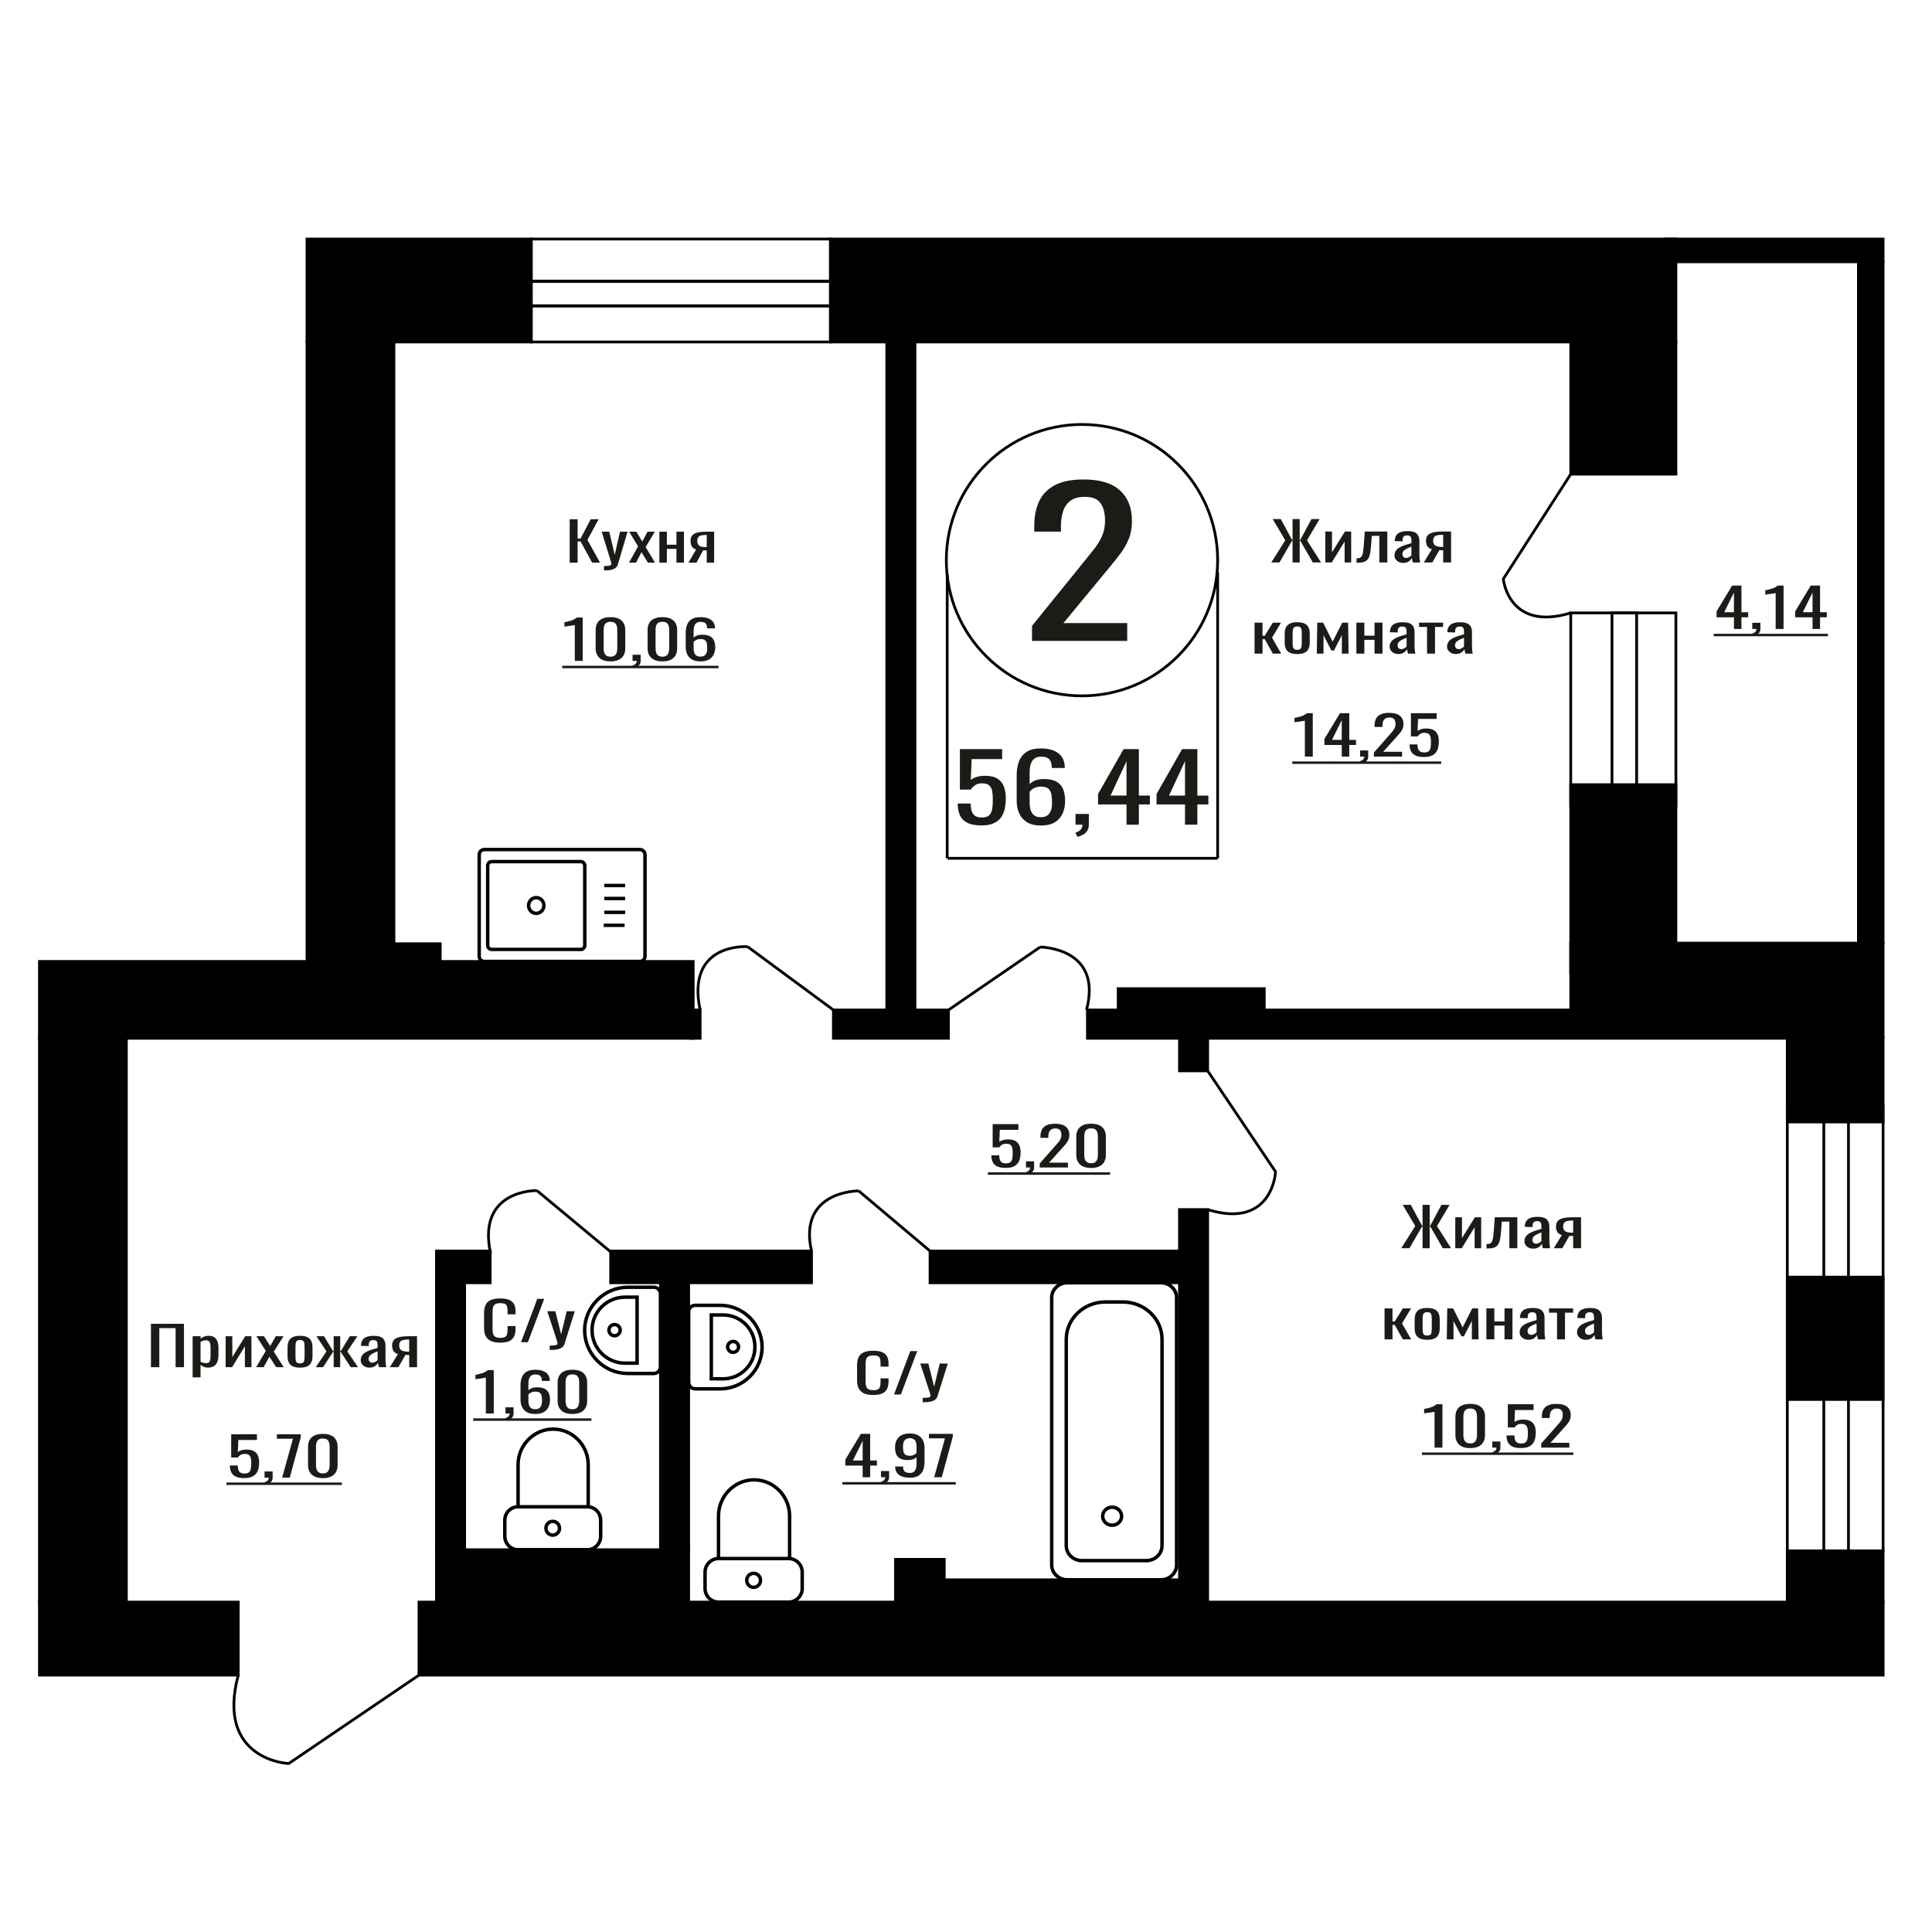 <?xml version="1.0" encoding="UTF-8"?>
<!DOCTYPE svg PUBLIC "-//W3C//DTD SVG 1.1//EN" "http://www.w3.org/Graphics/SVG/1.1/DTD/svg11.dtd">
<!-- Creator: CorelDRAW 2019 -->
<svg xmlns="http://www.w3.org/2000/svg" xml:space="preserve" width="140mm" height="140mm" version="1.1" style="shape-rendering:geometricPrecision; text-rendering:geometricPrecision; image-rendering:optimizeQuality; fill-rule:evenodd; clip-rule:evenodd"
viewBox="0 0 14000 14000"
 xmlns:xlink="http://www.w3.org/1999/xlink">
 <defs>
  <style type="text/css">
   <![CDATA[
    .str1 {stroke:black;stroke-width:25;stroke-miterlimit:22.926}
    .str0 {stroke:black;stroke-width:20;stroke-miterlimit:22.926}
    .fil1 {fill:none}
    .fil3 {fill:black}
    .fil2 {fill:#1C1B17}
    .fil0 {fill:#1C1B17;fill-rule:nonzero}
   ]]>
  </style>
 </defs>
 <g id="Слой_x0020_1">
  <polygon class="fil0" points="4128.23,4077.13 4128.23,3762.8 4185.6,3762.8 4185.6,3902.5 4206.92,3902.5 4280.53,3762.8 4337.89,3762.8 4256.67,3912.2 4348.05,4077.13 4290.68,4077.13 4207.43,3923.85 4185.6,3923.85 4185.6,4077.13 "/>
  <path id="1" class="fil0" d="M4376.97 4133.4l0 -31.82c13.2,0 23.69,-0.45 31.47,-1.36 7.79,-0.91 13.37,-2.59 16.76,-5.05 3.39,-2.45 5.08,-5.88 5.08,-10.28 0,-2.33 -1.19,-7.5 -3.56,-15.52 -2.37,-8.02 -4.91,-16.56 -7.61,-25.61l-58.88 -190.93 54.82 0 39.6 167.64 38.07 -167.64 54.82 0 -70.05 236.72c-3.05,10.86 -8.63,19.47 -16.76,25.8 -8.12,6.34 -18.52,10.93 -31.21,13.78 -12.69,2.85 -28.01,4.27 -45.94,4.27l-6.61 0z"/>
  <polygon id="2" class="fil0" points="4557.69,4077.13 4623.69,3959.16 4559.22,3852.83 4611,3852.83 4654.15,3923.85 4692.23,3852.83 4745.52,3852.83 4678.52,3964.2 4746.54,4077.13 4694.76,4077.13 4648.57,4001.07 4608.97,4077.13 "/>
  <polygon id="3" class="fil0" points="4778.03,4077.13 4778.03,3852.83 4832.34,3852.83 4832.34,3947.13 4901.89,3947.13 4901.89,3852.83 4956.2,3852.83 4956.2,4077.13 4901.89,4077.13 4901.89,3977.4 4832.34,3977.4 4832.34,4077.13 "/>
  <path id="4" class="fil0" d="M4988.7 4077.13l55.33 -95.07c-9.47,-2.85 -17.17,-7.12 -23.1,-12.81 -5.91,-5.69 -10.23,-12.68 -12.94,-20.96 -2.71,-8.27 -4.07,-17.59 -4.07,-27.94 0,-11.9 2.03,-22.12 6.1,-30.65 4.06,-8.54 10.49,-15.53 19.3,-20.96 8.79,-5.43 20.47,-9.44 35.02,-12.03 14.56,-2.59 32.49,-3.88 53.81,-3.88l56.86 0 0 224.3 -53.82 0 0 -88.48c-5.42,0 -9.98,-0.06 -13.7,-0.19 -3.73,-0.13 -7.78,-0.33 -12.19,-0.58l-48.22 89.25 -58.38 0zm126.41 -112.54c0.66,0 1.77,0 3.29,0 1.52,0 2.46,0 2.79,0l0 -88.09c-0.33,0 -1.27,0 -2.79,0 -1.52,0 -2.46,0 -2.78,0 -15.91,0 -28.52,1.49 -37.82,4.47 -9.32,2.97 -15.83,7.63 -19.56,13.97 -3.72,6.33 -5.57,14.81 -5.57,25.41 0,14.75 4.3,25.75 12.93,32.99 8.64,7.24 25.13,10.99 49.51,11.25z"/>
  <path class="fil0" d="M7478.37 4644.1l0 -108.82 372.07 -459.6c27.69,-34.36 53.28,-66.34 76.76,-95.93 23.47,-29.59 42.75,-60.85 57.8,-93.78 15.05,-32.93 22.56,-70.87 22.56,-113.82 0,-53.46 -10.83,-95.46 -32.5,-126 -21.68,-30.55 -59.61,-45.82 -113.79,-45.82 -45.75,0 -81.27,10.02 -106.55,30.07 -25.29,20.04 -42.75,46.29 -52.39,78.75 -9.63,32.45 -14.44,67.29 -14.44,104.52l0 38.66 -193.26 0 0 -40.09c0,-69.68 11.74,-129.58 35.22,-179.69 23.48,-50.11 61.41,-89.01 113.78,-116.69 52.38,-27.68 121.92,-41.52 208.61,-41.52 118,0 205.9,26.48 263.7,79.46 57.79,52.98 86.69,126.23 86.69,219.78 0,49.63 -7.53,93.06 -22.58,130.29 -15.04,37.23 -34.61,72.07 -58.69,104.52 -24.08,32.45 -50.57,65.86 -79.47,100.22l-335.94 406.63 462.36 0 0 128.86 -689.94 0z"/>
  <ellipse class="fil1 str0" cx="7840.5" cy="4059.22" rx="983.09" ry="983.29"/>
  <line class="fil1 str0" x1="6863.83" y1="4159.12" x2="6863.83" y2= "6219.63" />
  <line class="fil1 str0" x1="8823.59" y1="4146.36" x2="8823.59" y2= "6219.61" />
  <line class="fil1 str0" x1="6867.83" y1="6219.62" x2="8823.61" y2= "6219.62" />
  <path class="fil0" d="M7111.91 5981.37c-42.7,0 -76.63,-6.31 -101.79,-18.94 -25.16,-12.62 -43.14,-30.88 -53.96,-54.78 -10.82,-23.89 -16.23,-52.3 -16.23,-85.21l93.88 0c0,16.23 1.75,32.13 5.27,47.68 3.5,15.56 10.96,28.4 22.37,38.55 11.4,10.14 28.82,15.22 52.21,15.22 25.74,0 44.17,-5.75 55.29,-17.25 11.1,-11.5 18.12,-27.05 21.05,-46.66 2.92,-19.62 4.39,-41.82 4.39,-66.62 0,-24.8 -1.75,-45.87 -5.27,-63.23 -3.5,-17.36 -10.82,-30.66 -21.94,-39.9 -11.11,-9.25 -28.66,-13.87 -52.64,-13.87 -19.31,0 -35.69,4.62 -49.13,13.87 -13.46,9.24 -23.41,19.72 -29.85,31.44l-79.84 0 0 -293.5 306.23 0 0 72.36 -221.12 0 -6.15 151.49c11.7,-9.47 26.18,-16.91 43.44,-22.32 17.26,-5.41 37.01,-8.12 59.23,-8.12 38.61,0 68.89,6.99 90.83,20.97 21.92,13.98 37.43,33.14 46.5,57.48 9.07,24.35 13.6,52.3 13.6,83.86 0,27.96 -2.64,53.99 -7.89,78.12 -5.27,24.12 -14.48,45.08 -27.65,62.89 -13.16,17.81 -31.16,31.67 -53.97,41.59 -22.81,9.92 -51.77,14.88 -86.86,14.88z"/>
  <path id="1" class="fil0" d="M7541.87 5982.05c-40.95,0 -74.29,-8.01 -100.04,-24.01 -25.74,-16.01 -44.6,-37.65 -56.59,-64.93 -11.99,-27.27 -18,-57.59 -18,-90.96l0 -184.62c0,-35.62 5.27,-68.08 15.8,-97.39 10.53,-29.31 28.52,-52.75 53.97,-70.33 25.44,-17.59 60.39,-26.38 104.86,-26.38 36.85,0 68,5.19 93.44,15.56 25.45,10.37 45.05,25.47 58.79,45.31 13.76,19.84 20.92,43.96 21.5,72.36 0,0.9 0.15,2.14 0.44,3.72 0.3,1.58 0.45,3.04 0.45,4.4l-94.77 0c0,-26.61 -5.56,-46.89 -16.68,-60.87 -11.12,-13.98 -32.17,-20.97 -63.17,-20.97 -16.97,0 -31.59,4.18 -43.88,12.52 -12.29,8.34 -21.5,21.07 -27.64,38.21 -6.15,17.13 -9.21,39.22 -9.21,66.27l0 83.19c9.35,-11.28 22.67,-20.4 39.92,-27.39 17.26,-6.99 38.46,-10.49 63.62,-10.49 39.2,0 69.91,6.54 92.13,19.62 22.23,13.07 38.03,31.44 47.39,55.11 9.35,23.67 14.04,51.51 14.04,83.53 0,32.91 -5.85,62.89 -17.54,89.94 -11.71,27.05 -30.43,48.58 -56.17,64.59 -25.75,16 -59.96,24.01 -102.66,24.01zm0 -60.19c21.06,0 37.43,-4.62 49.14,-13.87 11.7,-9.24 20.03,-21.53 25,-36.85 4.98,-15.33 7.46,-32.02 7.46,-50.05 0,-21.64 -1.31,-41.7 -3.95,-60.19 -2.63,-18.49 -9.51,-33.25 -20.61,-44.3 -11.12,-11.04 -30.13,-16.57 -57.04,-16.57 -12.87,0 -24.57,1.81 -35.11,5.41 -10.52,3.61 -19.59,8.23 -27.2,13.87 -7.6,5.63 -13.75,11.61 -18.42,17.92l0 81.83c0,18.49 2.48,35.62 7.46,51.4 4.97,15.78 13.3,28.29 25,37.53 11.71,9.25 27.8,13.87 48.27,13.87z"/>
  <path id="2" class="fil0" d="M7807.74 6064.55l-14.92 -31.11c15.79,-4.05 28.23,-11.15 37.29,-21.3 9.07,-10.14 13.61,-22.2 13.61,-36.18l-50.02 0 0 -77.77 96.52 0 0 76.42c0,23.89 -6.73,42.94 -20.18,57.14 -13.45,14.21 -34.22,25.14 -62.3,32.8z"/>
  <path id="3" class="fil0" d="M8163.12 5975.96l0 -146.75 -206.21 0 0 -75.75 185.15 -325.29 110.56 0 0 336.79 79.85 0 0 64.25 -79.85 0 0 146.75 -89.5 0zm-115.83 -211l115.83 0 0 -248.88 -115.83 248.88z"/>
  <path id="4" class="fil0" d="M8586.95 5975.96l0 -146.75 -206.21 0 0 -75.75 185.15 -325.29 110.56 0 0 336.79 79.84 0 0 64.25 -79.84 0 0 146.75 -89.5 0zm-115.83 -211l115.83 0 0 -248.88 -115.83 248.88z"/>
  <path class="fil0" d="M6328.39 10108.46c-30.96,0 -55,-4.65 -72.1,-13.97 -17.11,-9.31 -29,-21.86 -35.65,-37.64 -6.67,-15.78 -10,-33.37 -10,-52.78l0 -110.98c0,-21.21 3.33,-39.71 10,-55.49 6.65,-15.78 18.54,-28.01 35.65,-36.68 17.1,-8.66 41.14,-13 72.1,-13 27.38,0 49.07,3.63 65.1,10.87 16.02,7.24 27.55,17.59 34.56,31.05 7.03,13.45 10.54,29.62 10.54,48.5l0 24.84 -57.79 0 0 -22.12c0,-11.64 -0.82,-21.93 -2.44,-30.85 -1.61,-8.93 -6.03,-15.85 -13.24,-20.76 -7.19,-4.92 -19.26,-7.38 -36.19,-7.38 -17.29,0 -29.88,2.66 -37.8,7.96 -7.92,5.3 -13.06,12.81 -15.4,22.51 -2.34,9.7 -3.51,21.02 -3.51,33.95l0 124.57c0,15.78 1.8,28.26 5.41,37.45 3.59,9.18 9.53,15.71 17.81,19.59 8.28,3.88 19.45,5.83 33.49,5.83 16.57,0 28.45,-2.66 35.65,-7.96 7.21,-5.3 11.71,-12.61 13.52,-21.93 1.79,-9.31 2.7,-20.17 2.7,-32.59l0 -23.29 57.79 0 0 23.29c0,19.14 -3.24,36.02 -9.73,50.64 -6.47,14.62 -17.63,26 -33.49,34.15 -15.84,8.15 -38.17,12.22 -66.98,12.22z"/>
  <polygon id="1" class="fil0" points="6478.55,10104.97 6596.31,9790.64 6646.55,9790.64 6528.26,10104.97 "/>
  <path id="2" class="fil0" d="M6686.51 10161.24l0 -31.82c14.05,0 25.21,-0.45 33.49,-1.36 8.29,-0.91 14.23,-2.59 17.83,-5.05 3.61,-2.45 5.41,-5.88 5.41,-10.28 0,-2.33 -1.27,-7.5 -3.79,-15.52 -2.52,-8.02 -5.22,-16.56 -8.1,-25.61l-62.65 -190.93 58.33 0 42.14 167.64 40.5 -167.64 58.34 0 -74.54 236.72c-3.24,10.86 -9.19,19.47 -17.83,25.8 -8.64,6.34 -19.71,10.93 -33.21,13.78 -13.5,2.85 -29.8,4.27 -48.89,4.27l-7.03 0z"/>
  <path class="fil1 str1" d="M3754.19 11229.92l502.25 0c52.92,0 96.22,-43.93 96.22,-97.63l0 -116.09c0,-53.7 -43.3,-97.63 -96.22,-97.63l-502.25 0c-52.92,0 -96.22,43.93 -96.22,97.63l0 116.09c0,53.7 43.3,97.63 96.22,97.63zm0 -311.35l508.26 0 0 -304.83c0,-141.84 -114.35,-257.88 -254.13,-257.88l0 0c-139.78,0 -254.13,116.04 -254.13,257.88l0 304.83zm251.12 205.65c27.2,0 49.25,-22.38 49.25,-49.98 0,-27.6 -22.05,-49.97 -49.25,-49.97 -27.2,0 -49.24,22.37 -49.24,49.97 0,27.6 22.04,49.98 49.24,49.98z"/>
  <path class="fil1 str1" d="M3509.26 6967.1l1127.88 0c20.23,0 36.79,-17.03 36.79,-37.85l0 -735.25c0,-20.81 -16.56,-37.84 -36.79,-37.84l-1127.88 0c-20.24,0 -36.79,17.03 -36.79,37.84l0 735.25c0,20.82 16.55,37.85 36.79,37.85zm53.63 -87.33l645.86 0c15.88,0 28.87,-13.36 28.87,-29.69l0 -576.89c0,-16.34 -12.99,-29.7 -28.87,-29.7l-645.86 0c-15.87,0 -28.86,13.36 -28.86,29.7l0 576.89c0,16.33 12.99,29.69 28.86,29.69zm322.93 -261.07c30.65,0 55.49,-25.55 55.49,-57.07 0,-31.52 -24.84,-57.06 -55.49,-57.06 -30.64,0 -55.49,25.54 -55.49,57.06 0,31.52 24.85,57.07 55.49,57.07zm488.96 86.39l151.24 0m-147.04 -93.89l151.24 0m-151.24 -100.61l151.24 0m-151.24 -93.89l151.24 0"/>
  <path class="fil1 str1" d="M7839.82 11308.85l467.27 0c62.35,0 113.35,-48.52 113.35,-107.83l0 -1496.82c0,-148.28 -127.51,-269.59 -283.37,-269.59l-127.23 0c-155.86,0 -283.37,121.31 -283.37,269.59l0 1496.82c0,59.31 51.01,107.83 113.35,107.83zm-105.55 138.99l678.35 0c62.35,0 113.36,-48.52 113.36,-107.82l0 -1936.86c0,-59.31 -51.01,-107.83 -113.36,-107.83l-678.35 0c-62.33,0 -113.34,48.52 -113.34,107.83l0 1936.86c0,59.3 51.01,107.82 113.34,107.82zm324.73 -395.43c37.93,0 68.67,-29.25 68.67,-65.33 0,-36.08 -30.74,-65.33 -68.67,-65.33 -37.92,0 -68.67,29.25 -68.67,65.33 0,36.08 30.75,65.33 68.67,65.33z"/>
  <path class="fil0" d="M6251.09 10704.49l0 -84.21 -125.58 0 0 -43.46 112.74 -186.66 67.34 0 0 193.26 48.62 0 0 36.86 -48.62 0 0 84.21 -54.5 0zm-70.55 -121.07l70.55 0 0 -142.81 -70.55 142.81z"/>
  <path id="1" class="fil0" d="M6392.68 10755.33l-9.09 -17.85c9.63,-2.33 17.19,-6.41 22.71,-12.23 5.52,-5.82 8.29,-12.74 8.29,-20.76l-30.46 0 0 -44.63 58.78 0 0 43.85c0,13.72 -4.1,24.65 -12.29,32.79 -8.2,8.15 -20.84,14.43 -37.94,18.83z"/>
  <path id="2" class="fil0" d="M6593.06 10707.98c-22.43,0 -41.59,-3.04 -57.43,-9.12 -15.85,-6.08 -27.89,-14.94 -36.08,-26.58 -8.19,-11.64 -12.46,-25.74 -12.82,-42.3 0,-0.51 0,-1.1 0,-1.74 0,-0.65 0,-1.23 0,-1.75l57.17 0c0,15 3.39,26.58 10.16,34.73 6.76,8.15 19.94,12.23 39.54,12.23 10.68,0 19.59,-2.4 26.72,-7.18 7.12,-4.79 12.47,-12.16 16.03,-22.12 3.55,-9.96 5.34,-22.58 5.34,-37.84l0 -47.73c-5.34,6.47 -13.27,11.71 -23.78,15.72 -10.5,4.01 -23.6,6.01 -39.27,6.01 -23.87,0 -42.57,-3.82 -56.11,-11.45 -13.54,-7.63 -23.06,-18.24 -28.59,-31.82 -5.52,-13.58 -8.29,-29.43 -8.29,-47.54 0,-19.14 3.57,-36.41 10.7,-51.8 7.12,-15.39 18.61,-27.62 34.47,-36.67 15.85,-9.06 36.6,-13.59 62.24,-13.59 24.94,0 45.25,4.6 60.92,13.78 15.68,9.19 27.16,21.54 34.46,37.06 7.31,15.52 10.96,32.86 10.96,52l0 105.55c0,20.18 -3.21,38.81 -9.62,55.88 -6.4,17.08 -17.27,30.73 -32.59,40.94 -15.32,10.22 -36.69,15.33 -64.13,15.33zm0 -159.1c12.47,0 22.62,-2.27 30.46,-6.79 7.85,-4.53 13.89,-9.51 18.17,-14.94l0 -46.57c0,-10.87 -1.43,-20.76 -4.28,-29.69 -2.85,-8.92 -7.83,-16.04 -14.95,-21.34 -7.14,-5.3 -16.93,-7.96 -29.4,-7.96 -12.46,0 -22.35,2.72 -29.65,8.15 -7.31,5.44 -12.47,12.49 -15.5,21.15 -3.03,8.67 -4.53,18.18 -4.53,28.53 0,12.41 0.8,23.93 2.39,34.53 1.61,10.61 5.88,19.08 12.82,25.42 6.96,6.34 18.44,9.51 34.47,9.51z"/>
  <polygon id="3" class="fil0" points="6769.4,10704.49 6847.41,10422.76 6731.46,10422.76 6731.46,10390.16 6904.59,10390.16 6904.59,10410.34 6824.43,10704.49 "/>
  <polygon id="4" class="fil2" points="6104.14,10739.77 6925.96,10739.77 6925.96,10757.41 6104.14,10757.41 "/>
  <polygon id="5" class="fil2" points="6925.96,10739.77 6925.96,10739.77 6925.96,10757.41 6925.96,10757.41 "/>
  <path class="fil1 str1" d="M4786.14 9904.2l0 -527.82c0,-26.73 -21.92,-48.59 -48.72,-48.59l-187.49 0c-172.36,0 -313.38,140.62 -313.38,312.5l0 0.01c0,171.87 141.02,312.49 313.38,312.49l187.49 0c26.8,0 48.72,-21.86 48.72,-48.59zm-169.55 -26.42l0 -478.01 -88.32 0c-130.86,0 -237.93,106.76 -237.93,237.25l0 3.5c0,130.49 107.07,237.26 237.93,237.26l88.32 0zm-122.36 -239.01c0,-22.45 -18.25,-40.66 -40.77,-40.66 -22.52,0 -40.77,18.21 -40.77,40.66 0,22.46 18.25,40.66 40.77,40.66 22.52,0 40.77,-18.2 40.77,-40.66z"/>
  <polygon class="fil3 str0" points="9161.25,7164.38 8102.91,7164.38 8102.91,7329.39 9161.25,7329.39 "/>
  <path class="fil0" d="M9455.59 5482.45l0 -260c-0.36,0.26 -4.37,1.03 -12.03,2.33 -7.67,1.29 -16.3,2.59 -25.91,3.88 -9.63,1.29 -18.18,2.46 -25.65,3.49 -7.48,1.04 -11.4,1.55 -11.76,1.55l0 -31.43c6.06,-1.03 13.09,-2.46 21.11,-4.27 8.01,-1.81 16.2,-4.01 24.58,-6.59 8.37,-2.59 16.38,-5.83 24.04,-9.71 7.67,-3.88 14.17,-8.4 19.51,-13.58l43.28 0 0 314.33 -57.17 0z"/>
  <path id="1" class="fil0" d="M9722.76 5482.45l0 -84.21 -125.58 0 0 -43.46 112.75 -186.66 67.33 0 0 193.26 48.62 0 0 36.86 -48.62 0 0 84.21 -54.5 0zm-70.54 -121.07l70.54 0 0 -142.81 -70.54 142.81z"/>
  <path id="2" class="fil0" d="M9864.36 5533.29l-9.09 -17.85c9.62,-2.33 17.18,-6.41 22.7,-12.23 5.53,-5.82 8.29,-12.74 8.29,-20.76l-30.46 0 0 -44.63 58.79 0 0 43.85c0,13.72 -4.11,24.65 -12.3,32.79 -8.19,8.15 -20.83,14.43 -37.93,18.83z"/>
  <path id="3" class="fil0" d="M9955.73 5482.45l0 -29.49 110.08 -124.57c8.19,-9.31 15.76,-17.98 22.7,-26 6.96,-8.02 12.66,-16.49 17.11,-25.42 4.46,-8.92 6.67,-19.21 6.67,-30.85 0,-14.49 -3.2,-25.87 -9.61,-34.15 -6.41,-8.28 -17.64,-12.42 -33.66,-12.42 -13.54,0 -24.05,2.72 -31.54,8.15 -7.47,5.44 -12.64,12.55 -15.49,21.35 -2.85,8.79 -4.27,18.24 -4.27,28.33l0 10.47 -57.18 0 0 -10.86c0,-18.89 3.48,-35.12 10.42,-48.7 6.94,-13.59 18.16,-24.13 33.67,-31.63 15.49,-7.5 36.06,-11.26 61.71,-11.26 34.91,0 60.92,7.18 78.02,21.54 17.09,14.36 25.64,34.22 25.64,59.57 0,13.45 -2.21,25.22 -6.68,35.31 -4.44,10.09 -10.24,19.54 -17.36,28.33 -7.12,8.8 -14.97,17.85 -23.5,27.17l-99.39 110.2 136.78 0 0 34.93 -204.12 0z"/>
  <path id="4" class="fil0" d="M10319.09 5485.55c-26.01,0 -46.67,-3.62 -61.99,-10.86 -15.32,-7.24 -26.28,-17.72 -32.86,-31.43 -6.59,-13.72 -9.88,-30.01 -9.88,-48.9l57.17 0c0,9.31 1.07,18.43 3.21,27.36 2.13,8.92 6.67,16.3 13.63,22.12 6.94,5.82 17.54,8.73 31.78,8.73 15.68,0 26.9,-3.3 33.67,-9.9 6.77,-6.59 11.04,-15.52 12.83,-26.77 1.78,-11.26 2.67,-24 2.67,-38.23 0,-14.23 -1.07,-26.32 -3.21,-36.28 -2.13,-9.96 -6.59,-17.59 -13.35,-22.9 -6.78,-5.3 -17.46,-7.95 -32.07,-7.95 -11.75,0 -21.73,2.65 -29.93,7.95 -8.19,5.31 -14.25,11.32 -18.16,18.05l-48.63 0 0 -168.42 186.49 0 0 41.52 -134.65 0 -3.75 86.93c7.12,-5.43 15.95,-9.7 26.46,-12.81 10.5,-3.1 22.52,-4.65 36.06,-4.65 23.52,0 41.96,4.01 55.31,12.03 13.36,8.02 22.79,19.01 28.31,32.98 5.53,13.97 8.29,30.01 8.29,48.12 0,16.04 -1.61,30.98 -4.8,44.82 -3.21,13.84 -8.83,25.87 -16.84,36.09 -8.02,10.22 -18.96,18.18 -32.86,23.87 -13.89,5.69 -31.53,8.53 -52.9,8.53z"/>
  <polygon id="5" class="fil2" points="9364.21,5517.73 10443.59,5517.73 10443.59,5535.37 9364.21,5535.37 "/>
  <polygon class="fil3 str0" points="4990.3,9261.02 4786.14,9261.02 4786.14,11229.92 4990.3,11229.92 "/>
  <polygon class="fil0" points="9212.22,4075.82 9313.56,3915.16 9222.47,3761.49 9281.21,3761.49 9363.14,3913.22 9366.38,3913.22 9366.38,3761.49 9418.12,3761.49 9418.12,3913.22 9421.9,3913.22 9503.28,3761.49 9562.57,3761.49 9470.94,3915.16 9572.81,4075.82 9512.99,4075.82 9422.44,3918.66 9418.12,3918.66 9418.12,4075.82 9366.38,4075.82 9366.38,3918.66 9362.6,3918.66 9271.51,4075.82 "/>
  <polygon id="1" class="fil0" points="9603.55,4075.82 9603.55,3851.52 9652.05,3851.52 9652.05,4002.48 9745.84,3851.52 9791.12,3851.52 9791.12,4075.82 9743.68,4075.82 9743.68,3923.7 9650.44,4075.82 "/>
  <path id="2" class="fil0" d="M9829.92 4077.76l0 -31.43c10.78,0 19.31,-1.55 25.6,-4.66 6.3,-3.1 11.14,-8.34 14.56,-15.72 3.42,-7.37 6.01,-17.33 7.81,-29.88 1.8,-12.54 3.41,-28.26 4.86,-47.15l7 -97.4 163.31 0 0 224.3 -57.67 0 0 -192.87 -54.97 0 -4.85 65.97c-1.81,25.62 -4.4,46.83 -7.82,63.65 -3.42,16.81 -8.71,29.94 -15.9,39.38 -7.18,9.45 -16.8,16.11 -28.84,19.99 -12.04,3.88 -27.57,5.82 -46.63,5.82l-6.46 0z"/>
  <path id="3" class="fil0" d="M10167.34 4078.92c-12.21,0 -22.99,-2.52 -32.34,-7.56 -9.35,-5.05 -16.71,-11.52 -22.1,-19.41 -5.39,-7.89 -8.08,-16.23 -8.08,-25.03 0,-13.97 3.23,-25.74 9.69,-35.31 6.48,-9.57 15.36,-17.66 26.68,-24.25 11.33,-6.6 24.44,-12.36 39.35,-17.27 14.92,-4.92 30.65,-9.7 47.17,-14.36l0 -15.91c0,-9.05 -0.72,-16.56 -2.16,-22.51 -1.43,-5.95 -4.41,-10.41 -8.89,-13.39 -4.49,-2.97 -11.22,-4.46 -20.21,-4.46 -7.9,0 -14.28,1.3 -19.14,3.88 -4.85,2.59 -8.35,6.28 -10.5,11.06 -2.17,4.79 -3.24,10.41 -3.24,16.88l0 11.26 -57.14 -1.56c0.72,-24.83 8.62,-43.14 23.72,-54.91 15.09,-11.77 38.45,-17.65 70.08,-17.65 30.89,0 52.82,6.08 65.75,18.24 12.93,12.15 19.4,29.75 19.4,52.77l0 102.45c0,6.98 0.27,13.71 0.81,20.18 0.54,6.47 1.26,12.48 2.15,18.04 0.91,5.57 1.71,10.8 2.43,15.72l-52.82 0c-1.08,-4.14 -2.43,-9.38 -4.04,-15.72 -1.63,-6.33 -2.79,-12.09 -3.5,-17.27 -3.6,8.8 -10.52,17.01 -20.75,24.65 -10.25,7.63 -24.35,11.44 -42.32,11.44zm22.64 -35.7c5.75,0 11.14,-1.16 16.16,-3.49 5.05,-2.33 9.53,-4.98 13.49,-7.95 3.95,-2.98 6.64,-5.37 8.08,-7.18l0 -63.65c-8.98,3.63 -17.43,7.25 -25.33,10.87 -7.9,3.62 -14.82,7.44 -20.75,11.45 -5.93,4.01 -10.6,8.54 -14.02,13.58 -3.41,5.04 -5.12,10.8 -5.12,17.27 0,9.05 2.33,16.17 7.01,21.34 4.67,5.18 11.49,7.76 20.48,7.76z"/>
  <path id="4" class="fil0" d="M10317.18 4075.82l58.75 -95.07c-10.05,-2.85 -18.24,-7.12 -24.53,-12.81 -6.28,-5.69 -10.86,-12.68 -13.73,-20.96 -2.88,-8.27 -4.32,-17.59 -4.32,-27.94 0,-11.9 2.15,-22.12 6.47,-30.65 4.3,-8.54 11.14,-15.53 20.49,-20.96 9.33,-5.43 21.73,-9.44 37.18,-12.03 15.46,-2.59 34.5,-3.88 57.14,-3.88l60.37 0 0 224.3 -57.15 0 0 -88.48c-5.75,0 -10.59,-0.06 -14.54,-0.19 -3.96,-0.13 -8.26,-0.33 -12.94,-0.58l-51.2 89.25 -61.99 0zm134.22 -112.54c0.7,0 1.88,0 3.5,0 1.61,0 2.61,0 2.95,0l0 -88.09c-0.34,0 -1.34,0 -2.95,0 -1.62,0 -2.62,0 -2.96,0 -16.89,0 -30.28,1.49 -40.16,4.47 -9.89,2.97 -16.8,7.63 -20.76,13.97 -3.95,6.33 -5.92,14.81 -5.92,25.41 0,14.75 4.57,25.75 13.74,32.99 9.16,7.24 26.68,10.99 52.56,11.25z"/>
  <polygon id="5" class="fil0" points="9090.96,4736.3 9090.96,4512 9148.63,4512 9148.63,4606.69 9164.8,4606.69 9223.55,4512 9282.83,4512 9217.62,4620.66 9283.92,4736.3 9223.55,4736.3 9164.8,4631.52 9148.63,4631.52 9148.63,4736.3 "/>
  <path id="6" class="fil0" d="M9400.34 4739.4c-23,0 -41.15,-3.36 -54.45,-10.09 -13.29,-6.72 -22.72,-16.29 -28.29,-28.71 -5.57,-12.42 -8.36,-27.04 -8.36,-43.85l0 -65.2c0,-16.81 2.79,-31.43 8.36,-43.85 5.57,-12.42 15,-21.99 28.29,-28.71 13.3,-6.73 31.45,-10.09 54.45,-10.09 22.99,0 41.05,3.36 54.17,10.09 13.11,6.72 22.46,16.29 28.03,28.71 5.57,12.42 8.35,27.04 8.35,43.85l0 65.2c0,16.81 -2.78,31.43 -8.35,43.85 -5.57,12.42 -14.92,21.99 -28.03,28.71 -13.12,6.73 -31.18,10.09 -54.17,10.09zm0 -30.65c11.14,0 18.95,-2.33 23.45,-6.99 4.48,-4.65 7.18,-10.8 8.08,-18.43 0.9,-7.63 1.35,-15.59 1.35,-23.87l0 -70.23c0,-8.54 -0.45,-16.56 -1.35,-24.06 -0.9,-7.51 -3.6,-13.65 -8.08,-18.44 -4.5,-4.78 -12.31,-7.18 -23.45,-7.18 -11.14,0 -19.04,2.4 -23.72,7.18 -4.67,4.79 -7.46,10.93 -8.35,18.44 -0.9,7.5 -1.35,15.52 -1.35,24.06l0 70.23c0,8.28 0.45,16.24 1.35,23.87 0.89,7.63 3.68,13.78 8.35,18.43 4.68,4.66 12.58,6.99 23.72,6.99z"/>
  <polygon id="7" class="fil0" points="9542.1,4736.3 9545.34,4512 9587.92,4512 9656.91,4649.76 9726.45,4512 9769.02,4512 9772.25,4736.3 9723.75,4736.3 9723.75,4602.42 9666.07,4714.18 9648.29,4714.18 9590.62,4603.2 9590.62,4736.3 "/>
  <polygon id="8" class="fil0" points="9828.86,4736.3 9828.86,4512 9886.53,4512 9886.53,4606.3 9960.36,4606.3 9960.36,4512 10018.03,4512 10018.03,4736.3 9960.36,4736.3 9960.36,4636.57 9886.53,4636.57 9886.53,4736.3 "/>
  <path id="9" class="fil0" d="M10132.31 4739.4c-12.21,0 -22.99,-2.52 -32.34,-7.56 -9.35,-5.05 -16.71,-11.52 -22.1,-19.41 -5.39,-7.89 -8.08,-16.23 -8.08,-25.03 0,-13.97 3.23,-25.74 9.69,-35.31 6.48,-9.57 15.36,-17.66 26.68,-24.25 11.32,-6.6 24.44,-12.36 39.35,-17.27 14.92,-4.92 30.65,-9.7 47.17,-14.36l0 -15.91c0,-9.05 -0.72,-16.56 -2.16,-22.51 -1.43,-5.95 -4.41,-10.41 -8.89,-13.39 -4.49,-2.97 -11.22,-4.46 -20.21,-4.46 -7.9,0 -14.28,1.3 -19.14,3.88 -4.85,2.59 -8.35,6.28 -10.5,11.06 -2.17,4.79 -3.24,10.41 -3.24,16.88l0 11.26 -57.14 -1.56c0.72,-24.83 8.62,-43.14 23.72,-54.91 15.09,-11.77 38.45,-17.65 70.08,-17.65 30.89,0 52.82,6.08 65.75,18.24 12.93,12.15 19.4,29.75 19.4,52.77l0 102.45c0,6.98 0.27,13.71 0.81,20.18 0.54,6.47 1.26,12.48 2.15,18.04 0.91,5.57 1.71,10.8 2.43,15.72l-52.82 0c-1.08,-4.14 -2.43,-9.38 -4.04,-15.72 -1.63,-6.33 -2.79,-12.09 -3.5,-17.27 -3.6,8.8 -10.52,17.01 -20.75,24.65 -10.25,7.63 -24.35,11.44 -42.32,11.44zm22.64 -35.7c5.75,0 11.14,-1.16 16.16,-3.49 5.05,-2.33 9.53,-4.98 13.49,-7.95 3.95,-2.98 6.64,-5.37 8.08,-7.18l0 -63.65c-8.98,3.63 -17.43,7.25 -25.33,10.87 -7.9,3.62 -14.82,7.44 -20.75,11.45 -5.93,4.01 -10.6,8.54 -14.02,13.58 -3.41,5.04 -5.12,10.8 -5.12,17.27 0,9.05 2.33,16.17 7.01,21.34 4.67,5.18 11.49,7.76 20.48,7.76z"/>
  <polygon id="10" class="fil0" points="10340.9,4736.3 10340.9,4543.05 10282.69,4543.05 10282.69,4512 10457.33,4512 10457.33,4543.05 10398.57,4543.05 10398.57,4736.3 "/>
  <path id="11" class="fil0" d="M10548.42 4739.4c-12.21,0 -22.99,-2.52 -32.34,-7.56 -9.35,-5.05 -16.71,-11.52 -22.1,-19.41 -5.39,-7.89 -8.08,-16.23 -8.08,-25.03 0,-13.97 3.23,-25.74 9.69,-35.31 6.48,-9.57 15.36,-17.66 26.69,-24.25 11.32,-6.6 24.43,-12.36 39.34,-17.27 14.92,-4.92 30.65,-9.7 47.17,-14.36l0 -15.91c0,-9.05 -0.72,-16.56 -2.16,-22.51 -1.43,-5.95 -4.41,-10.41 -8.89,-13.39 -4.49,-2.97 -11.22,-4.46 -20.21,-4.46 -7.9,0 -14.28,1.3 -19.14,3.88 -4.85,2.59 -8.35,6.28 -10.5,11.06 -2.17,4.79 -3.24,10.41 -3.24,16.88l0 11.26 -57.14 -1.56c0.72,-24.83 8.62,-43.14 23.72,-54.91 15.09,-11.77 38.45,-17.65 70.08,-17.65 30.89,0 52.82,6.08 65.75,18.24 12.93,12.15 19.4,29.75 19.4,52.77l0 102.45c0,6.98 0.27,13.71 0.81,20.18 0.54,6.47 1.26,12.48 2.15,18.04 0.91,5.57 1.71,10.8 2.43,15.72l-52.82 0c-1.08,-4.14 -2.43,-9.38 -4.04,-15.72 -1.63,-6.33 -2.79,-12.09 -3.5,-17.27 -3.6,8.8 -10.52,17.01 -20.75,24.65 -10.25,7.63 -24.35,11.44 -42.32,11.44zm22.64 -35.7c5.75,0 11.14,-1.16 16.16,-3.49 5.05,-2.33 9.53,-4.98 13.49,-7.95 3.95,-2.98 6.64,-5.37 8.08,-7.18l0 -63.65c-8.98,3.63 -17.43,7.25 -25.33,10.87 -7.9,3.62 -14.82,7.44 -20.75,11.45 -5.93,4.01 -10.6,8.54 -14.02,13.58 -3.41,5.04 -5.12,10.8 -5.12,17.27 0,9.05 2.33,16.17 7.01,21.34 4.67,5.18 11.49,7.76 20.48,7.76z"/>
  <path class="fil0" d="M4165.27 4789.19l0 -260c-0.36,0.26 -4.37,1.03 -12.02,2.33 -7.67,1.29 -16.31,2.59 -25.92,3.88 -9.62,1.29 -18.17,2.46 -25.65,3.49 -7.48,1.04 -11.4,1.55 -11.76,1.55l0 -31.43c6.06,-1.03 13.09,-2.46 21.11,-4.27 8.01,-1.81 16.21,-4.01 24.58,-6.59 8.37,-2.59 16.38,-5.83 24.04,-9.71 7.67,-3.88 14.17,-8.4 19.51,-13.58l43.28 0 0 314.33 -57.17 0z"/>
  <path id="1" class="fil0" d="M4423.89 4792.68c-24.58,0 -44.79,-4.01 -60.65,-12.03 -15.85,-8.02 -27.61,-19.01 -35.27,-32.98 -7.65,-13.97 -11.48,-29.88 -11.48,-47.73l0 -135.44c0,-18.36 3.73,-34.47 11.22,-48.31 7.48,-13.84 19.14,-24.64 34.99,-32.4 15.86,-7.76 36.25,-11.65 61.19,-11.65 24.94,0 45.24,3.89 60.92,11.65 15.67,7.76 27.25,18.56 34.73,32.4 7.47,13.84 11.22,29.95 11.22,48.31l0 135.44c0,18.11 -3.83,34.15 -11.48,48.12 -7.67,13.97 -19.34,24.9 -35.01,32.79 -15.67,7.89 -35.8,11.83 -60.38,11.83zm0 -34.15c13.54,0 23.78,-2.84 30.72,-8.53 6.96,-5.7 11.76,-13 14.43,-21.93 2.67,-8.92 4.01,-18.17 4.01,-27.75l0 -136.2c0,-10.09 -1.25,-19.6 -3.75,-28.53 -2.49,-8.92 -7.21,-16.1 -14.15,-21.53 -6.95,-5.44 -17.36,-8.15 -31.26,-8.15 -13.89,0 -24.4,2.71 -31.53,8.15 -7.12,5.43 -11.93,12.61 -14.43,21.53 -2.49,8.93 -3.73,18.44 -3.73,28.53l0 136.2c0,9.58 1.33,18.83 4,27.75 2.67,8.93 7.66,16.23 14.96,21.93 7.31,5.69 17.55,8.53 30.73,8.53z"/>
  <path id="2" class="fil0" d="M4592.21 4840.03l-9.08 -17.85c9.62,-2.33 17.18,-6.41 22.7,-12.23 5.52,-5.82 8.29,-12.74 8.29,-20.76l-30.46 0 0 -44.63 58.79 0 0 43.85c0,13.72 -4.11,24.65 -12.3,32.79 -8.19,8.15 -20.83,14.43 -37.94,18.83z"/>
  <path id="3" class="fil0" d="M4800.08 4792.68c-24.58,0 -44.79,-4.01 -60.65,-12.03 -15.85,-8.02 -27.61,-19.01 -35.27,-32.98 -7.65,-13.97 -11.48,-29.88 -11.48,-47.73l0 -135.44c0,-18.36 3.73,-34.47 11.22,-48.31 7.48,-13.84 19.14,-24.64 34.99,-32.4 15.86,-7.76 36.26,-11.65 61.19,-11.65 24.94,0 45.24,3.89 60.92,11.65 15.67,7.76 27.25,18.56 34.73,32.4 7.47,13.84 11.22,29.95 11.22,48.31l0 135.44c0,18.11 -3.83,34.15 -11.48,48.12 -7.67,13.97 -19.34,24.9 -35.01,32.79 -15.67,7.89 -35.8,11.83 -60.38,11.83zm0 -34.15c13.54,0 23.78,-2.84 30.72,-8.53 6.96,-5.7 11.76,-13 14.43,-21.93 2.67,-8.92 4.01,-18.17 4.01,-27.75l0 -136.2c0,-10.09 -1.25,-19.6 -3.75,-28.53 -2.49,-8.92 -7.21,-16.1 -14.15,-21.53 -6.95,-5.44 -17.36,-8.15 -31.26,-8.15 -13.89,0 -24.4,2.71 -31.53,8.15 -7.12,5.43 -11.93,12.61 -14.43,21.53 -2.49,8.93 -3.73,18.44 -3.73,28.53l0 136.2c0,9.58 1.33,18.83 4,27.75 2.68,8.93 7.66,16.23 14.96,21.93 7.31,5.69 17.55,8.53 30.73,8.53z"/>
  <path id="4" class="fil0" d="M5075.27 4792.68c-24.94,0 -45.23,-4.59 -60.92,-13.77 -15.67,-9.19 -27.15,-21.61 -34.46,-37.26 -7.3,-15.65 -10.95,-33.05 -10.95,-52.19l0 -105.94c0,-20.44 3.21,-39.07 9.61,-55.88 6.42,-16.82 17.37,-30.27 32.87,-40.36 15.49,-10.09 36.78,-15.14 63.85,-15.14 22.45,0 41.42,2.98 56.91,8.93 15.49,5.95 27.43,14.62 35.8,26 8.38,11.38 12.74,25.22 13.1,41.52 0,0.52 0.08,1.23 0.26,2.14 0.18,0.9 0.28,1.74 0.28,2.52l-57.73 0c0,-15.26 -3.37,-26.91 -10.15,-34.93 -6.76,-8.02 -19.59,-12.03 -38.47,-12.03 -10.33,0 -19.24,2.4 -26.71,7.18 -7.48,4.79 -13.1,12.1 -16.84,21.93 -3.73,9.83 -5.61,22.51 -5.61,38.03l0 47.73c5.7,-6.47 13.8,-11.71 24.32,-15.72 10.51,-4.01 23.42,-6.01 38.73,-6.01 23.87,0 42.58,3.75 56.12,11.25 13.53,7.5 23.14,18.05 28.84,31.63 5.71,13.58 8.56,29.56 8.56,47.92 0,18.89 -3.57,36.09 -10.69,51.62 -7.12,15.52 -18.52,27.87 -34.2,37.06 -15.67,9.18 -36.51,13.77 -62.52,13.77zm0 -34.53c12.82,0 22.8,-2.66 29.92,-7.96 7.14,-5.3 12.2,-12.35 15.23,-21.15 3.03,-8.8 4.55,-18.37 4.55,-28.72 0,-12.41 -0.8,-23.93 -2.41,-34.53 -1.6,-10.61 -5.79,-19.08 -12.55,-25.42 -6.77,-6.34 -18.35,-9.51 -34.74,-9.51 -7.83,0 -14.95,1.04 -21.37,3.11 -6.42,2.07 -11.94,4.72 -16.56,7.95 -4.63,3.24 -8.38,6.66 -11.23,10.28l0 46.96c0,10.61 1.52,20.44 4.55,29.49 3.03,9.06 8.09,16.24 15.23,21.54 7.12,5.3 16.92,7.96 29.38,7.96z"/>
  <polygon id="5" class="fil2" points="4073.89,4824.47 5206.72,4824.47 5206.72,4842.11 4073.89,4842.11 "/>
  <line class="fil1 str0" x1="8751.14" y1="7759.69" x2="9242.85" y2= "8490.22" />
  <path class="fil1 str0" d="M9242.52 8487.4c2.88,6.31 -22.27,422.39 -491.38,277.71"/>
  <polygon class="fil3 str0" points="285.79,6967.1 285.79,7523.79 5022.96,7523.79 5022.96,6967.1 "/>
  <polygon class="fil3 str0" points="12144.18,2478 6017.87,2478 6017.87,1732.14 12144.18,1732.14 "/>
  <polygon class="fil0" points="1093.84,9907.14 1093.84,9592.81 1333.12,9592.81 1333.12,9907.14 1272.49,9907.14 1272.49,9624.24 1154.46,9624.24 1154.46,9907.14 "/>
  <path id="1" class="fil0" d="M1395.9 9980.87l0 -298.03 57.4 0 0 17.85c6.79,-5.69 15.02,-10.6 24.68,-14.74 9.65,-4.14 21.1,-6.21 34.33,-6.21 16.11,0 28.88,3.04 38.37,9.12 9.48,6.08 16.55,13.71 21.19,22.89 4.65,9.19 7.69,18.5 9.13,27.94 1.42,9.44 2.14,17.53 2.14,24.26l0 54.32c0,15.79 -2.14,30.73 -6.44,44.83 -4.29,14.09 -12.07,25.48 -23.34,34.14 -11.27,8.67 -27.1,13 -47.48,13 -11.09,0 -20.93,-2 -29.52,-6.01 -8.57,-4.01 -16.27,-8.6 -23.06,-13.78l0 90.42 -57.4 0zm98.71 -103.22c10.01,0 17.18,-2.65 21.46,-7.96 4.3,-5.3 6.98,-12.48 8.05,-21.54 1.08,-9.05 1.62,-19.01 1.62,-29.88l0 -54.32c0,-9.32 -0.72,-17.92 -2.16,-25.81 -1.42,-7.89 -4.47,-14.16 -9.11,-18.82 -4.66,-4.66 -11.99,-6.99 -22,-6.99 -7.52,0 -14.67,1.17 -21.47,3.5 -6.79,2.32 -12.69,5.04 -17.7,8.15l0 143.58c5.37,2.84 11.45,5.24 18.24,7.18 6.8,1.94 14.49,2.91 23.07,2.91z"/>
  <polygon id="2" class="fil0" points="1635.18,9907.14 1635.18,9682.84 1683.46,9682.84 1683.46,9833.8 1776.81,9682.84 1821.88,9682.84 1821.88,9907.14 1774.67,9907.14 1774.67,9755.02 1681.86,9907.14 "/>
  <polygon id="3" class="fil0" points="1856.21,9907.14 1925.96,9789.17 1857.83,9682.84 1912.55,9682.84 1958.15,9753.86 1998.39,9682.84 2054.72,9682.84 1983.91,9794.21 2055.8,9907.14 2001.08,9907.14 1952.26,9831.08 1910.41,9907.14 "/>
  <path id="4" class="fil0" d="M2174.38 9910.24c-22.89,0 -40.96,-3.36 -54.2,-10.09 -13.23,-6.72 -22.61,-16.29 -28.16,-28.71 -5.54,-12.42 -8.32,-27.04 -8.32,-43.85l0 -65.2c0,-16.81 2.78,-31.43 8.32,-43.85 5.55,-12.42 14.93,-21.99 28.16,-28.71 13.24,-6.73 31.31,-10.09 54.2,-10.09 22.88,0 40.86,3.36 53.92,10.09 13.05,6.72 22.36,16.29 27.9,28.71 5.55,12.42 8.31,27.04 8.31,43.85l0 65.2c0,16.81 -2.76,31.43 -8.31,43.85 -5.54,12.42 -14.85,21.99 -27.9,28.71 -13.06,6.73 -31.04,10.09 -53.92,10.09zm0 -30.65c11.09,0 18.86,-2.33 23.34,-6.99 4.47,-4.65 7.15,-10.8 8.05,-18.43 0.89,-7.63 1.34,-15.59 1.34,-23.87l0 -70.23c0,-8.54 -0.45,-16.56 -1.34,-24.06 -0.9,-7.51 -3.58,-13.65 -8.05,-18.44 -4.48,-4.78 -12.25,-7.18 -23.34,-7.18 -11.09,0 -18.95,2.4 -23.61,7.18 -4.65,4.79 -7.43,10.93 -8.31,18.44 -0.9,7.5 -1.34,15.52 -1.34,24.06l0 70.23c0,8.28 0.44,16.24 1.34,23.87 0.88,7.63 3.66,13.78 8.31,18.43 4.66,4.66 12.52,6.99 23.61,6.99z"/>
  <polygon id="5" class="fil0" points="2288.11,9907.14 2365.91,9792.66 2292.94,9682.84 2347.67,9682.84 2413.66,9790.72 2417.95,9790.72 2417.95,9682.84 2465.16,9682.84 2465.16,9790.72 2469.46,9790.72 2534.91,9682.84 2589.64,9682.84 2516.68,9792.66 2594.46,9907.14 2541.36,9907.14 2469.46,9796.93 2465.16,9796.93 2465.16,9907.14 2417.95,9907.14 2417.95,9796.93 2413.12,9796.93 2341.23,9907.14 "/>
  <path id="6" class="fil0" d="M2676.02 9910.24c-12.15,0 -22.88,-2.52 -32.19,-7.56 -9.3,-5.05 -16.63,-11.52 -21.99,-19.41 -5.37,-7.89 -8.05,-16.23 -8.05,-25.03 0,-13.97 3.22,-25.74 9.65,-35.31 6.44,-9.57 15.29,-17.66 26.56,-24.25 11.27,-6.6 24.32,-12.36 39.17,-17.27 14.85,-4.92 30.5,-9.7 46.95,-14.36l0 -15.91c0,-9.05 -0.72,-16.56 -2.16,-22.51 -1.42,-5.95 -4.38,-10.41 -8.85,-13.39 -4.46,-2.97 -11.17,-4.46 -20.11,-4.46 -7.87,0 -14.22,1.3 -19.05,3.88 -4.83,2.59 -8.31,6.28 -10.46,11.06 -2.15,4.79 -3.22,10.41 -3.22,16.88l0 11.26 -56.88 -1.56c0.72,-24.83 8.59,-43.14 23.62,-54.91 15.01,-11.77 38.27,-17.65 69.75,-17.65 30.75,0 52.58,6.08 65.45,18.24 12.87,12.15 19.31,29.75 19.31,52.77l0 102.45c0,6.98 0.27,13.71 0.81,20.18 0.53,6.47 1.25,12.48 2.14,18.04 0.9,5.57 1.7,10.8 2.42,15.72l-52.58 0c-1.08,-4.14 -2.42,-9.38 -4.02,-15.72 -1.62,-6.33 -2.78,-12.09 -3.49,-17.27 -3.58,8.8 -10.46,17.01 -20.65,24.65 -10.21,7.63 -24.24,11.44 -42.13,11.44zm22.53 -35.7c5.73,0 11.09,-1.16 16.1,-3.49 5.02,-2.33 9.48,-4.98 13.42,-7.95 3.93,-2.98 6.61,-5.37 8.05,-7.18l0 -63.65c-8.95,3.63 -17.35,7.25 -25.22,10.87 -7.87,3.62 -14.75,7.44 -20.65,11.45 -5.91,4.01 -10.55,8.54 -13.95,13.58 -3.41,5.04 -5.11,10.8 -5.11,17.27 0,9.05 2.33,16.17 6.99,21.34 4.64,5.18 11.43,7.76 20.37,7.76z"/>
  <path id="7" class="fil0" d="M2825.17 9907.14l58.48 -95.07c-10.01,-2.85 -18.15,-7.12 -24.41,-12.81 -6.25,-5.69 -10.82,-12.68 -13.68,-20.96 -2.86,-8.27 -4.3,-17.59 -4.3,-27.94 0,-11.9 2.15,-22.12 6.45,-30.65 4.28,-8.54 11.08,-15.53 20.39,-20.96 9.29,-5.43 21.64,-9.44 37.01,-12.03 15.39,-2.59 34.34,-3.88 56.88,-3.88l60.09 0 0 224.3 -56.88 0 0 -88.48c-5.73,0 -10.55,-0.06 -14.48,-0.19 -3.94,-0.13 -8.23,-0.33 -12.88,-0.58l-50.97 89.25 -61.7 0zm133.6 -112.54c0.7,0 1.88,0 3.48,0 1.61,0 2.6,0 2.95,0l0 -88.09c-0.35,0 -1.34,0 -2.95,0 -1.6,0 -2.6,0 -2.94,0 -16.82,0 -30.14,1.49 -39.97,4.47 -9.85,2.97 -16.73,7.63 -20.67,13.97 -3.93,6.33 -5.89,14.81 -5.89,25.41 0,14.75 4.55,25.75 13.67,32.99 9.13,7.24 26.56,10.99 52.32,11.25z"/>
  <path class="fil0" d="M1770.45 10710.68c-26.01,0 -46.67,-3.62 -61.99,-10.86 -15.31,-7.24 -26.27,-17.72 -32.86,-31.43 -6.59,-13.72 -9.88,-30.01 -9.88,-48.9l57.17 0c0,9.31 1.07,18.43 3.21,27.36 2.13,8.92 6.68,16.3 13.63,22.12 6.94,5.82 17.54,8.73 31.78,8.73 15.68,0 26.91,-3.3 33.67,-9.9 6.77,-6.59 11.04,-15.52 12.83,-26.77 1.78,-11.26 2.67,-24 2.67,-38.23 0,-14.23 -1.07,-26.32 -3.21,-36.28 -2.13,-9.96 -6.59,-17.59 -13.35,-22.9 -6.78,-5.3 -17.46,-7.95 -32.07,-7.95 -11.75,0 -21.73,2.65 -29.92,7.95 -8.2,5.31 -14.26,11.32 -18.17,18.05l-48.63 0 0 -168.42 186.5 0 0 41.52 -134.66 0 -3.74 86.93c7.11,-5.43 15.94,-9.7 26.45,-12.81 10.5,-3.1 22.52,-4.65 36.06,-4.65 23.52,0 41.96,4.01 55.31,12.03 13.36,8.02 22.79,19.01 28.31,32.98 5.53,13.97 8.29,30.01 8.29,48.12 0,16.04 -1.61,30.98 -4.8,44.82 -3.21,13.84 -8.83,25.87 -16.84,36.09 -8.02,10.22 -18.96,18.18 -32.86,23.87 -13.89,5.69 -31.53,8.53 -52.9,8.53z"/>
  <path id="1" class="fil0" d="M1925.41 10758.42l-9.08 -17.85c9.62,-2.33 17.18,-6.41 22.7,-12.23 5.52,-5.82 8.29,-12.74 8.29,-20.76l-30.46 0 0 -44.63 58.79 0 0 43.85c0,13.72 -4.11,24.65 -12.3,32.79 -8.19,8.15 -20.83,14.43 -37.94,18.83z"/>
  <polygon id="2" class="fil0" points="2044.58,10707.58 2122.6,10425.85 2006.64,10425.85 2006.64,10393.25 2179.77,10393.25 2179.77,10413.43 2099.62,10707.58 "/>
  <path id="3" class="fil0" d="M2339.54 10711.07c-24.58,0 -44.79,-4.01 -60.66,-12.03 -15.84,-8.02 -27.6,-19.01 -35.26,-32.98 -7.66,-13.97 -11.48,-29.88 -11.48,-47.73l0 -135.44c0,-18.36 3.73,-34.47 11.22,-48.31 7.48,-13.84 19.14,-24.64 34.99,-32.4 15.86,-7.76 36.25,-11.65 61.19,-11.65 24.94,0 45.23,3.89 60.92,11.65 15.67,7.76 27.25,18.56 34.73,32.4 7.47,13.84 11.22,29.95 11.22,48.31l0 135.44c0,18.11 -3.83,34.15 -11.49,48.12 -7.67,13.97 -19.33,24.9 -35,32.79 -15.67,7.89 -35.8,11.83 -60.38,11.83zm0 -34.15c13.54,0 23.78,-2.84 30.72,-8.53 6.95,-5.7 11.76,-13 14.43,-21.93 2.67,-8.92 4.01,-18.17 4.01,-27.75l0 -136.2c0,-10.09 -1.25,-19.6 -3.75,-28.53 -2.49,-8.92 -7.21,-16.1 -14.15,-21.53 -6.96,-5.44 -17.37,-8.15 -31.26,-8.15 -13.89,0 -24.4,2.71 -31.53,8.15 -7.12,5.43 -11.93,12.61 -14.43,21.53 -2.5,8.93 -3.73,18.44 -3.73,28.53l0 136.2c0,9.58 1.33,18.83 4,27.75 2.67,8.93 7.66,16.23 14.96,21.93 7.31,5.69 17.55,8.53 30.73,8.53z"/>
  <polygon id="4" class="fil2" points="1640.6,10742.86 2477.4,10742.86 2477.4,10760.5 1640.6,10760.5 "/>
  <path class="fil1 str0" d="M6222.28 8629.69c0,0 -440.45,-3.82 -341.87,435.88"/>
  <line class="fil1 str0" x1="6739.43" y1="9065.57" x2="6222.28" y2= "8629.69" />
  <polygon class="fil3 str0" points="13645.41,8130.11 12951.41,8130.11 12951.41,7517.61 13645.41,7517.61 "/>
  <path class="fil1 str0" d="M10894 4192.09c-2.75,6.58 40.11,386.84 488.18,249.22"/>
  <line class="fil1 str0" x1="11382.18" y1="3435.89" x2="10893.71" y2= "4195.01" />
  <polygon class="fil3 str0" points="13645.41,1896.96 13645.41,1732.14 12073.62,1732.14 12073.62,1896.96 "/>
  <polygon class="fil3 str0" points="6819.68,11662.3 8605.61,11662.3 8605.61,11447.84 6819.68,11447.84 "/>
  <polygon class="fil3 str0" points="2854.6,2478 2224.66,2478 2224.66,7191.33 2854.6,7191.33 "/>
  <polygon class="fil3 str0" points="8751.14,8765.11 8547.06,8765.11 8547.06,11649.5 8751.14,11649.5 "/>
  <polygon class="fil3 str0" points="13084.18,7523.79 13084.18,7318.88 7880.1,7318.88 7880.1,7523.79 "/>
  <polygon class="fil3 str0" points="13645.41,1896.96 13466.84,1896.96 13466.84,6834.18 13645.41,6834.18 "/>
  <polygon class="fil3 str0" points="11382.18,5686.22 12144.18,5686.22 12144.18,7051.1 11382.18,7051.1 "/>
  <rect class="fil1 str0" x="11681.12" y="4441.32" width="178.58" height="1471.09"/>
  <path class="fil0" d="M12564.74 4557.54l0 -84.21 -125.58 0 0 -43.46 112.75 -186.66 67.33 0 0 193.26 48.62 0 0 36.86 -48.62 0 0 84.21 -54.5 0zm-70.54 -121.07l70.54 0 0 -142.81 -70.54 142.81z"/>
  <path id="1" class="fil0" d="M12706.34 4608.38l-9.09 -17.85c9.62,-2.33 17.18,-6.41 22.7,-12.23 5.53,-5.82 8.29,-12.74 8.29,-20.76l-30.45 0 0 -44.63 58.78 0 0 43.85c0,13.72 -4.11,24.65 -12.3,32.79 -8.19,8.15 -20.83,14.43 -37.93,18.83z"/>
  <path id="2" class="fil0" d="M12867.18 4557.54l0 -260c-0.36,0.26 -4.36,1.03 -12.02,2.33 -7.67,1.29 -16.3,2.59 -25.91,3.88 -9.63,1.29 -18.18,2.46 -25.66,3.49 -7.47,1.04 -11.4,1.55 -11.76,1.55l0 -31.43c6.06,-1.03 13.1,-2.46 21.11,-4.27 8.02,-1.81 16.21,-4.01 24.58,-6.59 8.37,-2.59 16.39,-5.83 24.04,-9.71 7.67,-3.88 14.17,-8.4 19.51,-13.58l43.28 0 0 314.33 -57.17 0z"/>
  <path id="3" class="fil0" d="M13134.36 4557.54l0 -84.21 -125.58 0 0 -43.46 112.74 -186.66 67.34 0 0 193.26 48.62 0 0 36.86 -48.62 0 0 84.21 -54.5 0zm-70.55 -121.07l70.55 0 0 -142.81 -70.55 142.81z"/>
  <polygon id="4" class="fil2" points="12417.79,4592.82 13245.49,4592.82 13245.49,4610.46 12417.79,4610.46 "/>
  <polygon class="fil3 str0" points="6630.14,2478 6425.98,2478 6425.98,7318.88 6630.14,7318.88 "/>
  <polygon class="fil3 str0" points="915.73,7517.61 285.79,7517.61 285.79,11609.38 915.73,11609.38 "/>
  <polygon class="fil3 str0" points="3189.98,6838.8 2854.6,6838.8 2854.6,7029.3 3189.98,7029.3 "/>
  <polygon class="fil3 str0" points="6739.43,9295.33 6739.43,9065.57 8592.39,9065.57 8592.39,9295.33 "/>
  <polygon class="fil3 str0" points="3162.71,11609.38 3162.71,11229.91 4990.3,11229.91 4990.3,11609.38 "/>
  <polygon class="fil3 str0" points="11382.18,2478 12144.18,2478 12144.18,3435.89 11382.18,3435.89 "/>
  <polygon class="fil1 str0" points="11382.18,5838.32 12144.18,5838.32 12144.18,4441.31 11382.18,4441.31 "/>
  <polygon class="fil0" points="10154.14,9044.97 10255.48,8884.31 10164.39,8730.64 10223.13,8730.64 10305.06,8882.37 10308.3,8882.37 10308.3,8730.64 10360.04,8730.64 10360.04,8882.37 10363.82,8882.37 10445.2,8730.64 10504.49,8730.64 10412.86,8884.31 10514.73,9044.97 10454.91,9044.97 10364.36,8887.81 10360.04,8887.81 10360.04,9044.97 10308.3,9044.97 10308.3,8887.81 10304.52,8887.81 10213.43,9044.97 "/>
  <polygon id="1" class="fil0" points="10545.47,9044.97 10545.47,8820.67 10593.97,8820.67 10593.97,8971.63 10687.76,8820.67 10733.04,8820.67 10733.04,9044.97 10685.6,9044.97 10685.6,8892.85 10592.36,9044.97 "/>
  <path id="2" class="fil0" d="M10771.84 9046.91l0 -31.43c10.78,0 19.31,-1.55 25.6,-4.66 6.3,-3.1 11.14,-8.34 14.56,-15.72 3.42,-7.37 6.01,-17.33 7.81,-29.88 1.8,-12.54 3.41,-28.26 4.86,-47.15l7 -97.4 163.31 0 0 224.3 -57.67 0 0 -192.87 -54.97 0 -4.85 65.97c-1.81,25.62 -4.4,46.83 -7.82,63.65 -3.42,16.81 -8.71,29.94 -15.9,39.38 -7.18,9.45 -16.8,16.11 -28.84,19.99 -12.04,3.88 -27.57,5.82 -46.63,5.82l-6.46 0z"/>
  <path id="3" class="fil0" d="M11109.26 9048.07c-12.21,0 -22.99,-2.52 -32.34,-7.56 -9.35,-5.05 -16.71,-11.52 -22.1,-19.41 -5.39,-7.89 -8.08,-16.23 -8.08,-25.03 0,-13.97 3.23,-25.74 9.69,-35.31 6.48,-9.57 15.36,-17.66 26.68,-24.25 11.33,-6.6 24.44,-12.36 39.35,-17.27 14.92,-4.92 30.65,-9.7 47.17,-14.36l0 -15.91c0,-9.05 -0.72,-16.56 -2.16,-22.51 -1.43,-5.95 -4.41,-10.41 -8.89,-13.39 -4.49,-2.97 -11.22,-4.46 -20.21,-4.46 -7.9,0 -14.28,1.3 -19.14,3.88 -4.85,2.59 -8.35,6.28 -10.5,11.06 -2.17,4.79 -3.24,10.41 -3.24,16.88l0 11.26 -57.14 -1.56c0.72,-24.83 8.62,-43.14 23.72,-54.91 15.09,-11.77 38.45,-17.65 70.08,-17.65 30.89,0 52.82,6.08 65.75,18.24 12.93,12.15 19.4,29.75 19.4,52.77l0 102.45c0,6.98 0.27,13.71 0.81,20.18 0.54,6.47 1.26,12.48 2.15,18.04 0.91,5.57 1.71,10.8 2.43,15.72l-52.82 0c-1.08,-4.14 -2.43,-9.38 -4.04,-15.72 -1.63,-6.33 -2.79,-12.09 -3.5,-17.27 -3.6,8.8 -10.52,17.01 -20.75,24.65 -10.25,7.63 -24.35,11.44 -42.32,11.44zm22.64 -35.7c5.75,0 11.14,-1.16 16.16,-3.49 5.05,-2.33 9.53,-4.98 13.49,-7.95 3.95,-2.98 6.64,-5.37 8.08,-7.18l0 -63.65c-8.98,3.63 -17.43,7.25 -25.33,10.87 -7.9,3.62 -14.82,7.44 -20.75,11.45 -5.93,4.01 -10.6,8.54 -14.02,13.58 -3.41,5.04 -5.12,10.8 -5.12,17.27 0,9.05 2.33,16.17 7.01,21.34 4.67,5.18 11.49,7.76 20.48,7.76z"/>
  <path id="4" class="fil0" d="M11259.1 9044.97l58.75 -95.07c-10.05,-2.85 -18.24,-7.12 -24.53,-12.81 -6.28,-5.69 -10.86,-12.68 -13.73,-20.96 -2.88,-8.27 -4.32,-17.59 -4.32,-27.94 0,-11.9 2.15,-22.12 6.47,-30.65 4.3,-8.54 11.14,-15.53 20.49,-20.96 9.33,-5.43 21.73,-9.44 37.18,-12.03 15.46,-2.59 34.5,-3.88 57.14,-3.88l60.37 0 0 224.3 -57.15 0 0 -88.48c-5.75,0 -10.59,-0.06 -14.54,-0.19 -3.96,-0.13 -8.26,-0.33 -12.94,-0.58l-51.2 89.25 -61.99 0zm134.22 -112.54c0.7,0 1.88,0 3.5,0 1.61,0 2.61,0 2.95,0l0 -88.09c-0.34,0 -1.34,0 -2.95,0 -1.62,0 -2.62,0 -2.96,0 -16.89,0 -30.28,1.49 -40.16,4.47 -9.89,2.97 -16.8,7.63 -20.76,13.97 -3.95,6.33 -5.92,14.81 -5.92,25.41 0,14.75 4.57,25.75 13.74,32.99 9.16,7.24 26.68,10.99 52.56,11.25z"/>
  <polygon id="5" class="fil0" points="10032.88,9705.45 10032.88,9481.15 10090.55,9481.15 10090.55,9575.84 10106.72,9575.84 10165.47,9481.15 10224.75,9481.15 10159.54,9589.81 10225.84,9705.45 10165.47,9705.45 10106.72,9600.67 10090.55,9600.67 10090.55,9705.45 "/>
  <path id="6" class="fil0" d="M10342.26 9708.55c-23,0 -41.15,-3.36 -54.45,-10.09 -13.29,-6.72 -22.72,-16.29 -28.29,-28.71 -5.57,-12.42 -8.36,-27.04 -8.36,-43.85l0 -65.2c0,-16.81 2.79,-31.43 8.36,-43.85 5.57,-12.42 15,-21.99 28.29,-28.71 13.3,-6.73 31.45,-10.09 54.45,-10.09 22.99,0 41.05,3.36 54.17,10.09 13.11,6.72 22.46,16.29 28.03,28.71 5.57,12.42 8.35,27.04 8.35,43.85l0 65.2c0,16.81 -2.78,31.43 -8.35,43.85 -5.57,12.42 -14.92,21.99 -28.03,28.71 -13.12,6.73 -31.18,10.09 -54.17,10.09zm0 -30.65c11.14,0 18.95,-2.33 23.45,-6.99 4.48,-4.65 7.18,-10.8 8.08,-18.43 0.9,-7.63 1.35,-15.59 1.35,-23.87l0 -70.23c0,-8.54 -0.45,-16.56 -1.35,-24.06 -0.9,-7.51 -3.6,-13.65 -8.08,-18.44 -4.5,-4.78 -12.31,-7.18 -23.45,-7.18 -11.14,0 -19.04,2.4 -23.72,7.18 -4.67,4.79 -7.46,10.93 -8.35,18.44 -0.9,7.5 -1.35,15.52 -1.35,24.06l0 70.23c0,8.28 0.45,16.24 1.35,23.87 0.89,7.63 3.68,13.78 8.35,18.43 4.68,4.66 12.58,6.99 23.72,6.99z"/>
  <polygon id="7" class="fil0" points="10484.02,9705.45 10487.26,9481.15 10529.84,9481.15 10598.83,9618.91 10668.37,9481.15 10710.94,9481.15 10714.17,9705.45 10665.67,9705.45 10665.67,9571.57 10607.99,9683.33 10590.21,9683.33 10532.54,9572.35 10532.54,9705.45 "/>
  <polygon id="8" class="fil0" points="10770.78,9705.45 10770.78,9481.15 10828.45,9481.15 10828.45,9575.45 10902.28,9575.45 10902.28,9481.15 10959.95,9481.15 10959.95,9705.45 10902.28,9705.45 10902.28,9605.72 10828.45,9605.72 10828.45,9705.45 "/>
  <path id="9" class="fil0" d="M11074.23 9708.55c-12.21,0 -22.99,-2.52 -32.34,-7.56 -9.35,-5.05 -16.71,-11.52 -22.1,-19.41 -5.39,-7.89 -8.08,-16.23 -8.08,-25.03 0,-13.97 3.23,-25.74 9.69,-35.31 6.48,-9.57 15.36,-17.66 26.68,-24.25 11.32,-6.6 24.44,-12.36 39.35,-17.27 14.92,-4.92 30.65,-9.7 47.17,-14.36l0 -15.91c0,-9.05 -0.72,-16.56 -2.16,-22.51 -1.43,-5.95 -4.41,-10.41 -8.89,-13.39 -4.49,-2.97 -11.22,-4.46 -20.21,-4.46 -7.9,0 -14.28,1.3 -19.14,3.88 -4.85,2.59 -8.35,6.28 -10.5,11.06 -2.17,4.79 -3.24,10.41 -3.24,16.88l0 11.26 -57.14 -1.56c0.72,-24.83 8.62,-43.14 23.72,-54.91 15.09,-11.77 38.45,-17.65 70.08,-17.65 30.89,0 52.82,6.08 65.75,18.24 12.93,12.15 19.4,29.75 19.4,52.77l0 102.45c0,6.98 0.27,13.71 0.81,20.18 0.54,6.47 1.26,12.48 2.15,18.04 0.91,5.57 1.71,10.8 2.43,15.72l-52.82 0c-1.08,-4.14 -2.43,-9.38 -4.04,-15.72 -1.63,-6.33 -2.79,-12.09 -3.5,-17.27 -3.6,8.8 -10.52,17.01 -20.75,24.65 -10.25,7.63 -24.35,11.44 -42.32,11.44zm22.64 -35.7c5.75,0 11.14,-1.16 16.16,-3.49 5.05,-2.33 9.53,-4.98 13.49,-7.95 3.95,-2.98 6.64,-5.37 8.08,-7.18l0 -63.65c-8.98,3.63 -17.43,7.25 -25.33,10.87 -7.9,3.62 -14.82,7.44 -20.75,11.45 -5.93,4.01 -10.6,8.54 -14.02,13.58 -3.41,5.04 -5.12,10.8 -5.12,17.27 0,9.05 2.33,16.17 7.01,21.34 4.67,5.18 11.49,7.76 20.48,7.76z"/>
  <polygon id="10" class="fil0" points="11282.82,9705.45 11282.82,9512.2 11224.61,9512.2 11224.61,9481.15 11399.25,9481.15 11399.25,9512.2 11340.49,9512.2 11340.49,9705.45 "/>
  <path id="11" class="fil0" d="M11490.34 9708.55c-12.21,0 -22.99,-2.52 -32.34,-7.56 -9.35,-5.05 -16.71,-11.52 -22.1,-19.41 -5.39,-7.89 -8.08,-16.23 -8.08,-25.03 0,-13.97 3.23,-25.74 9.69,-35.31 6.48,-9.57 15.36,-17.66 26.69,-24.25 11.32,-6.6 24.43,-12.36 39.34,-17.27 14.92,-4.92 30.65,-9.7 47.17,-14.36l0 -15.91c0,-9.05 -0.72,-16.56 -2.16,-22.51 -1.43,-5.95 -4.41,-10.41 -8.89,-13.39 -4.49,-2.97 -11.22,-4.46 -20.21,-4.46 -7.9,0 -14.28,1.3 -19.14,3.88 -4.85,2.59 -8.35,6.28 -10.5,11.06 -2.17,4.79 -3.24,10.41 -3.24,16.88l0 11.26 -57.14 -1.56c0.72,-24.83 8.62,-43.14 23.72,-54.91 15.09,-11.77 38.45,-17.65 70.08,-17.65 30.89,0 52.82,6.08 65.75,18.24 12.93,12.15 19.4,29.75 19.4,52.77l0 102.45c0,6.98 0.27,13.71 0.81,20.18 0.54,6.47 1.26,12.48 2.15,18.04 0.91,5.57 1.71,10.8 2.43,15.72l-52.82 0c-1.08,-4.14 -2.43,-9.38 -4.04,-15.72 -1.63,-6.33 -2.79,-12.09 -3.5,-17.27 -3.6,8.8 -10.52,17.01 -20.75,24.65 -10.25,7.63 -24.35,11.44 -42.32,11.44zm22.64 -35.7c5.75,0 11.14,-1.16 16.16,-3.49 5.05,-2.33 9.53,-4.98 13.49,-7.95 3.95,-2.98 6.64,-5.37 8.08,-7.18l0 -63.65c-8.98,3.63 -17.43,7.25 -25.33,10.87 -7.9,3.62 -14.82,7.44 -20.75,11.45 -5.93,4.01 -10.6,8.54 -14.02,13.58 -3.41,5.04 -5.12,10.8 -5.12,17.27 0,9.05 2.33,16.17 7.01,21.34 4.67,5.18 11.49,7.76 20.48,7.76z"/>
  <path class="fil0" d="M10395.25 10490.03l0 -260c-0.36,0.26 -4.37,1.03 -12.02,2.33 -7.67,1.29 -16.31,2.59 -25.92,3.88 -9.62,1.29 -18.17,2.46 -25.65,3.49 -7.48,1.04 -11.4,1.55 -11.76,1.55l0 -31.43c6.06,-1.03 13.09,-2.46 21.11,-4.27 8.01,-1.81 16.21,-4.01 24.58,-6.59 8.37,-2.59 16.38,-5.83 24.04,-9.71 7.67,-3.88 14.17,-8.4 19.51,-13.58l43.28 0 0 314.33 -57.17 0z"/>
  <path id="1" class="fil0" d="M10653.87 10493.52c-24.58,0 -44.79,-4.01 -60.65,-12.03 -15.85,-8.02 -27.61,-19.01 -35.27,-32.98 -7.65,-13.97 -11.48,-29.88 -11.48,-47.73l0 -135.44c0,-18.36 3.73,-34.47 11.22,-48.31 7.48,-13.84 19.14,-24.64 34.99,-32.4 15.86,-7.76 36.25,-11.65 61.19,-11.65 24.94,0 45.24,3.89 60.92,11.65 15.67,7.76 27.25,18.56 34.73,32.4 7.47,13.84 11.22,29.95 11.22,48.31l0 135.44c0,18.11 -3.83,34.15 -11.48,48.12 -7.67,13.97 -19.34,24.9 -35.01,32.79 -15.67,7.89 -35.8,11.83 -60.38,11.83zm0 -34.15c13.54,0 23.78,-2.84 30.72,-8.53 6.96,-5.7 11.76,-13 14.43,-21.93 2.67,-8.92 4.01,-18.17 4.01,-27.75l0 -136.2c0,-10.09 -1.25,-19.6 -3.75,-28.53 -2.49,-8.92 -7.21,-16.1 -14.15,-21.53 -6.95,-5.44 -17.36,-8.15 -31.26,-8.15 -13.89,0 -24.4,2.71 -31.53,8.15 -7.12,5.43 -11.93,12.61 -14.43,21.53 -2.49,8.93 -3.73,18.44 -3.73,28.53l0 136.2c0,9.58 1.33,18.83 4,27.75 2.67,8.93 7.66,16.23 14.96,21.93 7.31,5.69 17.55,8.53 30.73,8.53z"/>
  <path id="2" class="fil0" d="M10822.19 10540.87l-9.08 -17.85c9.62,-2.33 17.18,-6.41 22.7,-12.23 5.52,-5.82 8.29,-12.74 8.29,-20.76l-30.46 0 0 -44.63 58.79 0 0 43.85c0,13.72 -4.11,24.65 -12.3,32.79 -8.19,8.15 -20.83,14.43 -37.94,18.83z"/>
  <path id="3" class="fil0" d="M11021.51 10493.13c-26.01,0 -46.66,-3.62 -61.99,-10.86 -15.31,-7.24 -26.27,-17.72 -32.86,-31.43 -6.59,-13.72 -9.88,-30.01 -9.88,-48.9l57.17 0c0,9.31 1.07,18.43 3.21,27.36 2.13,8.92 6.68,16.3 13.63,22.12 6.94,5.82 17.54,8.73 31.78,8.73 15.69,0 26.91,-3.3 33.67,-9.9 6.77,-6.59 11.04,-15.52 12.83,-26.77 1.78,-11.26 2.67,-24 2.67,-38.23 0,-14.23 -1.07,-26.32 -3.21,-36.28 -2.13,-9.96 -6.59,-17.59 -13.35,-22.9 -6.78,-5.3 -17.46,-7.95 -32.07,-7.95 -11.75,0 -21.73,2.65 -29.92,7.95 -8.2,5.31 -14.26,11.32 -18.17,18.05l-48.63 0 0 -168.42 186.5 0 0 41.52 -134.66 0 -3.74 86.93c7.12,-5.43 15.94,-9.7 26.45,-12.81 10.51,-3.1 22.53,-4.65 36.06,-4.65 23.52,0 41.96,4.01 55.32,12.03 13.35,8.02 22.78,19.01 28.31,32.98 5.52,13.97 8.29,30.01 8.29,48.12 0,16.04 -1.62,30.98 -4.81,44.82 -3.21,13.84 -8.83,25.87 -16.84,36.09 -8.01,10.22 -18.96,18.18 -32.86,23.87 -13.89,5.69 -31.53,8.53 -52.9,8.53z"/>
  <path id="4" class="fil0" d="M11167.93 10490.03l0 -29.49 110.07 -124.57c8.19,-9.31 15.77,-17.98 22.71,-26 6.95,-8.02 12.65,-16.49 17.1,-25.42 4.46,-8.92 6.68,-19.21 6.68,-30.85 0,-14.49 -3.21,-25.87 -9.61,-34.15 -6.42,-8.28 -17.64,-12.42 -33.67,-12.42 -13.54,0 -24.04,2.72 -31.53,8.15 -7.48,5.44 -12.64,12.55 -15.49,21.35 -2.85,8.79 -4.27,18.24 -4.27,28.33l0 10.47 -57.19 0 0 -10.86c0,-18.89 3.48,-35.12 10.42,-48.7 6.94,-13.59 18.17,-24.13 33.67,-31.63 15.49,-7.5 36.06,-11.26 61.72,-11.26 34.9,0 60.92,7.18 78.02,21.54 17.09,14.36 25.64,34.22 25.64,59.57 0,13.45 -2.22,25.22 -6.68,35.31 -4.45,10.09 -10.25,19.54 -17.37,28.33 -7.11,8.8 -14.96,17.85 -23.5,27.17l-99.39 110.2 136.79 0 0 34.93 -204.12 0z"/>
  <polygon id="5" class="fil2" points="10303.87,10525.31 11401.43,10525.31 11401.43,10542.95 10303.87,10542.95 "/>
  <line class="fil1 str0" x1="3036.13" y1="12138.55" x2="2092.37" y2= "12779.04" />
  <path class="fil1 str0" d="M2096.06 12778.62c-8.29,3.77 -533.93,-26.54 -369.61,-640.07"/>
  <polygon class="fil3 str0" points="11382.18,6834.18 11382.18,7517.61 13645.41,7517.61 13645.41,6834.18 "/>
  <polygon class="fil1 str0" points="3849.49,2478 6017.87,2478 6017.87,1732.14 3849.49,1732.14 "/>
  <polygon class="fil3 str0" points="3849.49,2478 2224.66,2478 2224.66,1732.14 3849.49,1732.14 "/>
  <rect class="fil1 str0" transform="matrix(1.54967E-13 -1.125 1.947 -6.42684E-13 3645.4 2216.84)" width="158.75" height="1336.15"/>
  <polygon class="fil3 str0" points="6872.6,7523.79 6872.6,7318.88 6039.16,7318.88 6039.16,7523.79 "/>
  <polygon class="fil3 str0" points="5007.29,7523.79 5007.29,7318.88 5073.43,7318.88 5073.43,7523.79 "/>
  <polygon class="fil3 str0" points="4425.2,9295.33 4425.2,9065.57 5880.41,9065.57 5880.41,9295.33 "/>
  <polygon class="fil3 str0" points="3162.71,9295.33 3162.71,9065.57 3552.08,9065.57 3552.08,9295.33 "/>
  <polygon class="fil3 str0" points="3036.13,12138.55 13645.94,12138.55 13645.94,11609.38 3036.13,11609.38 "/>
  <polygon class="fil3 str0" points="285.79,12138.55 1726.45,12138.55 1726.45,11609.38 285.79,11609.38 "/>
  <polygon class="fil3 str0" points="8751.14,7523.79 8547.06,7523.79 8547.06,7759.69 8751.14,7759.69 "/>
  <polygon class="fil3 str0" points="13645.41,10140.94 12951.41,10140.94 12951.41,9254.59 13645.41,9254.59 "/>
  <polygon class="fil3 str0" points="13645.41,11609.38 12951.41,11609.38 12951.41,11238.97 13645.41,11238.97 "/>
  <polygon class="fil1 str0" points="13645.41,8011.05 12951.41,8011.05 12951.41,11238.97 13645.41,11238.97 "/>
  <rect class="fil1 str0" x="13216.02" y="7999.97" width="178.58" height="3358.07"/>
  <path class="fil1 str0" d="M3890.65 8627.46c0,0 -437.31,-11.08 -335.66,455.26"/>
  <line class="fil1 str0" x1="4438.43" y1="9082.72" x2="3890.65" y2= "8627.46" />
  <path class="fil1 str0" d="M5417.3 6860.04c0,0 -448.17,-33.96 -343.87,458.84"/>
  <line class="fil1 str0" x1="6039.16" y1="7318.88" x2="5417.3" y2= "6860.04" />
  <path class="fil1 str0" d="M7537.62 6862.67c0,0 455.84,2.15 335.66,455.26"/>
  <line class="fil1 str0" x1="6872.6" y1="7318.88" x2="7537.62" y2= "6862.67" />
  <polygon class="fil3 str0" points="3366.87,9281.45 3162.71,9281.45 3162.71,11231.23 3366.87,11231.23 "/>
  <polygon class="fil3 str0" points="6842.39,11299.62 6488.96,11299.62 6488.96,11662.3 6842.39,11662.3 "/>
  <path class="fil1 str1" d="M5206.53 11609.38l509.07 0c53.64,0 97.52,-44.53 97.52,-98.96l0 -117.66c0,-54.43 -43.88,-98.96 -97.52,-98.96l-509.07 0c-53.65,0 -97.53,44.53 -97.53,98.96l0 117.66c0,54.43 43.88,98.96 97.53,98.96zm0 -315.58l515.16 0 0 -308.97c0,-143.76 -115.91,-261.38 -257.58,-261.38l-0.01 0c-141.67,0 -257.57,117.62 -257.57,261.38l0 308.97zm254.53 208.45c27.57,0 49.92,-22.69 49.92,-50.66 0,-27.98 -22.35,-50.66 -49.92,-50.66 -27.57,0 -49.92,22.68 -49.92,50.66 0,27.97 22.35,50.66 49.92,50.66z"/>
  <path class="fil1 str1" d="M4990.3 10017.09l0 -511.06c0,-25.87 21.23,-47.04 47.17,-47.04l181.53 0c166.89,0 303.43,136.15 303.43,302.57l0 0.01c0,166.41 -136.54,302.56 -303.43,302.56l-181.53 0c-25.94,0 -47.17,-21.16 -47.17,-47.04zm164.17 -25.59l0 -462.82 85.5 0c126.71,0 230.38,103.37 230.38,229.72l0 3.38c0,126.35 -103.67,229.72 -230.38,229.72l-85.5 0zm118.46 -231.41c0,-21.74 17.68,-39.37 39.48,-39.37 21.8,0 39.48,17.63 39.48,39.37 0,21.74 -17.68,39.37 -39.48,39.37 -21.8,0 -39.48,-17.63 -39.48,-39.37z"/>
  <path class="fil0" d="M3625.46 9729.44c-30.96,0 -55,-4.65 -72.1,-13.97 -17.11,-9.31 -29,-21.86 -35.65,-37.64 -6.67,-15.78 -10,-33.37 -10,-52.78l0 -110.98c0,-21.21 3.33,-39.71 10,-55.49 6.65,-15.78 18.54,-28.01 35.65,-36.68 17.1,-8.66 41.14,-13 72.1,-13 27.38,0 49.07,3.63 65.1,10.87 16.02,7.24 27.55,17.59 34.56,31.05 7.03,13.45 10.54,29.62 10.54,48.5l0 24.84 -57.79 0 0 -22.12c0,-11.64 -0.82,-21.93 -2.44,-30.85 -1.61,-8.93 -6.03,-15.85 -13.24,-20.76 -7.19,-4.92 -19.26,-7.38 -36.19,-7.38 -17.29,0 -29.88,2.66 -37.8,7.96 -7.92,5.3 -13.06,12.81 -15.4,22.51 -2.34,9.7 -3.51,21.02 -3.51,33.95l0 124.57c0,15.78 1.8,28.26 5.41,37.45 3.59,9.18 9.53,15.71 17.81,19.59 8.28,3.88 19.45,5.83 33.49,5.83 16.57,0 28.45,-2.66 35.65,-7.96 7.21,-5.3 11.71,-12.61 13.52,-21.93 1.79,-9.31 2.7,-20.17 2.7,-32.59l0 -23.29 57.79 0 0 23.29c0,19.14 -3.24,36.02 -9.73,50.64 -6.47,14.62 -17.63,26 -33.49,34.15 -15.84,8.15 -38.17,12.22 -66.98,12.22z"/>
  <polygon id="1" class="fil0" points="3775.62,9725.95 3893.38,9411.62 3943.62,9411.62 3825.33,9725.95 "/>
  <path id="2" class="fil0" d="M3983.58 9782.22l0 -31.82c14.05,0 25.21,-0.45 33.49,-1.36 8.29,-0.91 14.23,-2.59 17.83,-5.05 3.61,-2.45 5.41,-5.88 5.41,-10.28 0,-2.33 -1.27,-7.5 -3.79,-15.52 -2.52,-8.02 -5.22,-16.56 -8.1,-25.61l-62.65 -190.93 58.33 0 42.14 167.64 40.5 -167.64 58.34 0 -74.54 236.72c-3.24,10.86 -9.19,19.47 -17.83,25.8 -8.64,6.34 -19.71,10.93 -33.21,13.78 -13.5,2.85 -29.8,4.27 -48.89,4.27l-7.03 0z"/>
  <path class="fil0" d="M3520.66 10242.74l0 -260c-0.36,0.26 -4.36,1.03 -12.02,2.33 -7.67,1.29 -16.3,2.59 -25.91,3.88 -9.63,1.29 -18.18,2.46 -25.66,3.49 -7.47,1.04 -11.4,1.55 -11.76,1.55l0 -31.43c6.06,-1.03 13.1,-2.46 21.11,-4.27 8.02,-1.81 16.21,-4.01 24.58,-6.59 8.37,-2.59 16.39,-5.83 24.04,-9.71 7.67,-3.88 14.17,-8.4 19.52,-13.58l43.27 0 0 314.33 -57.17 0z"/>
  <path id="1" class="fil0" d="M3671.34 10293.58l-9.08 -17.85c9.62,-2.33 17.18,-6.41 22.7,-12.23 5.52,-5.82 8.29,-12.74 8.29,-20.76l-30.46 0 0 -44.63 58.79 0 0 43.85c0,13.72 -4.11,24.65 -12.3,32.79 -8.19,8.15 -20.83,14.43 -37.94,18.83z"/>
  <path id="2" class="fil0" d="M3878.14 10246.23c-24.94,0 -45.23,-4.59 -60.92,-13.77 -15.67,-9.19 -27.15,-21.61 -34.46,-37.26 -7.3,-15.65 -10.95,-33.05 -10.95,-52.19l0 -105.94c0,-20.44 3.21,-39.07 9.61,-55.88 6.42,-16.82 17.36,-30.27 32.87,-40.36 15.49,-10.09 36.78,-15.14 63.85,-15.14 22.44,0 41.42,2.98 56.91,8.93 15.49,5.95 27.43,14.62 35.8,26 8.37,11.38 12.74,25.22 13.1,41.52 0,0.52 0.08,1.23 0.26,2.14 0.18,0.9 0.27,1.74 0.27,2.52l-57.72 0c0,-15.26 -3.37,-26.91 -10.15,-34.93 -6.76,-8.02 -19.59,-12.03 -38.47,-12.03 -10.33,0 -19.24,2.4 -26.71,7.18 -7.48,4.79 -13.1,12.1 -16.84,21.93 -3.74,9.83 -5.61,22.51 -5.61,38.03l0 47.73c5.7,-6.47 13.8,-11.71 24.32,-15.72 10.5,-4.01 23.42,-6.01 38.73,-6.01 23.87,0 42.58,3.75 56.11,11.25 13.54,7.5 23.15,18.05 28.85,31.63 5.7,13.58 8.55,29.56 8.55,47.92 0,18.89 -3.56,36.09 -10.68,51.62 -7.12,15.52 -18.52,27.87 -34.21,37.06 -15.67,9.18 -36.5,13.77 -62.51,13.77zm0 -34.53c12.82,0 22.8,-2.66 29.92,-7.96 7.13,-5.3 12.2,-12.35 15.23,-21.15 3.03,-8.8 4.54,-18.37 4.54,-28.72 0,-12.41 -0.79,-23.93 -2.41,-34.53 -1.59,-10.61 -5.78,-19.08 -12.54,-25.42 -6.77,-6.34 -18.35,-9.51 -34.74,-9.51 -7.84,0 -14.95,1.04 -21.37,3.11 -6.42,2.07 -11.94,4.72 -16.57,7.95 -4.62,3.24 -8.37,6.66 -11.22,10.28l0 46.96c0,10.61 1.52,20.44 4.55,29.49 3.02,9.06 8.09,16.24 15.22,21.54 7.12,5.3 16.93,7.96 29.39,7.96z"/>
  <path id="3" class="fil0" d="M4147.99 10246.23c-24.58,0 -44.8,-4.01 -60.66,-12.03 -15.85,-8.02 -27.61,-19.01 -35.26,-32.98 -7.66,-13.97 -11.49,-29.88 -11.49,-47.73l0 -135.44c0,-18.36 3.73,-34.47 11.22,-48.31 7.48,-13.84 19.14,-24.64 34.99,-32.4 15.87,-7.76 36.26,-11.65 61.2,-11.65 24.93,0 45.23,3.89 60.91,11.65 15.67,7.76 27.25,18.56 34.73,32.4 7.48,13.84 11.22,29.95 11.22,48.31l0 135.44c0,18.11 -3.83,34.15 -11.48,48.12 -7.67,13.97 -19.33,24.9 -35,32.79 -15.67,7.89 -35.81,11.83 -60.38,11.83zm0 -34.15c13.53,0 23.78,-2.84 30.72,-8.53 6.95,-5.7 11.76,-13 14.43,-21.93 2.67,-8.92 4,-18.17 4,-27.75l0 -136.2c0,-10.09 -1.25,-19.6 -3.74,-28.53 -2.49,-8.92 -7.22,-16.1 -14.16,-21.53 -6.95,-5.44 -17.36,-8.15 -31.25,-8.15 -13.9,0 -24.4,2.71 -31.54,8.15 -7.12,5.43 -11.92,12.61 -14.43,21.53 -2.49,8.93 -3.73,18.44 -3.73,28.53l0 136.2c0,9.58 1.34,18.83 4.01,27.75 2.67,8.93 7.65,16.23 14.95,21.93 7.31,5.69 17.56,8.53 30.74,8.53z"/>
  <polygon id="4" class="fil2" points="3429.29,10278.02 4285.85,10278.02 4285.85,10295.66 3429.29,10295.66 "/>
  <polygon id="5" class="fil2" points="4285.85,10278.02 4285.85,10278.02 4285.85,10295.66 4285.85,10295.66 "/>
  <path class="fil0" d="M7288.29 8463.04c-26.01,0 -46.67,-3.62 -61.99,-10.86 -15.31,-7.24 -26.27,-17.72 -32.86,-31.43 -6.59,-13.72 -9.88,-30.01 -9.88,-48.9l57.17 0c0,9.31 1.07,18.43 3.21,27.36 2.13,8.92 6.68,16.3 13.63,22.12 6.94,5.82 17.54,8.73 31.78,8.73 15.68,0 26.91,-3.3 33.67,-9.9 6.77,-6.59 11.04,-15.52 12.83,-26.77 1.78,-11.26 2.67,-24 2.67,-38.23 0,-14.23 -1.07,-26.32 -3.21,-36.28 -2.13,-9.96 -6.59,-17.59 -13.35,-22.9 -6.78,-5.3 -17.46,-7.95 -32.07,-7.95 -11.75,0 -21.73,2.65 -29.92,7.95 -8.2,5.31 -14.26,11.32 -18.17,18.05l-48.63 0 0 -168.42 186.5 0 0 41.52 -134.66 0 -3.74 86.93c7.11,-5.43 15.94,-9.7 26.45,-12.81 10.5,-3.1 22.52,-4.65 36.06,-4.65 23.52,0 41.96,4.01 55.31,12.03 13.36,8.02 22.79,19.01 28.31,32.98 5.53,13.97 8.29,30.01 8.29,48.12 0,16.04 -1.61,30.98 -4.8,44.82 -3.21,13.84 -8.83,25.87 -16.84,36.09 -8.02,10.22 -18.96,18.18 -32.86,23.87 -13.89,5.69 -31.53,8.53 -52.9,8.53z"/>
  <path id="1" class="fil0" d="M7443.25 8510.78l-9.08 -17.85c9.62,-2.33 17.18,-6.41 22.7,-12.23 5.52,-5.82 8.29,-12.74 8.29,-20.76l-30.46 0 0 -44.63 58.79 0 0 43.85c0,13.72 -4.11,24.65 -12.3,32.79 -8.19,8.15 -20.83,14.43 -37.94,18.83z"/>
  <path id="2" class="fil0" d="M7534.63 8459.94l0 -29.49 110.08 -124.57c8.19,-9.31 15.76,-17.98 22.7,-26 6.96,-8.02 12.66,-16.49 17.1,-25.42 4.47,-8.92 6.68,-19.21 6.68,-30.85 0,-14.49 -3.21,-25.87 -9.61,-34.15 -6.41,-8.28 -17.64,-12.42 -33.67,-12.42 -13.53,0 -24.04,2.72 -31.53,8.15 -7.47,5.44 -12.64,12.55 -15.49,21.35 -2.85,8.79 -4.27,18.24 -4.27,28.33l0 10.47 -57.18 0 0 -10.86c0,-18.89 3.48,-35.12 10.42,-48.7 6.94,-13.59 18.16,-24.13 33.67,-31.63 15.49,-7.5 36.06,-11.26 61.71,-11.26 34.91,0 60.92,7.18 78.02,21.54 17.09,14.36 25.64,34.22 25.64,59.57 0,13.45 -2.21,25.22 -6.68,35.31 -4.44,10.09 -10.24,19.54 -17.36,28.33 -7.12,8.8 -14.97,17.85 -23.5,27.17l-99.39 110.2 136.78 0 0 34.93 -204.12 0z"/>
  <path id="3" class="fil0" d="M7906.54 8463.43c-24.58,0 -44.79,-4.01 -60.66,-12.03 -15.85,-8.02 -27.61,-19.01 -35.26,-32.98 -7.66,-13.97 -11.49,-29.88 -11.49,-47.73l0 -135.44c0,-18.36 3.74,-34.47 11.23,-48.31 7.47,-13.84 19.14,-24.64 34.99,-32.4 15.86,-7.76 36.25,-11.65 61.19,-11.65 24.94,0 45.23,3.89 60.92,11.65 15.67,7.76 27.25,18.56 34.72,32.4 7.48,13.84 11.23,29.95 11.23,48.31l0 135.44c0,18.11 -3.83,34.15 -11.49,48.12 -7.67,13.97 -19.33,24.9 -35,32.79 -15.67,7.89 -35.8,11.83 -60.38,11.83zm0 -34.15c13.53,0 23.78,-2.84 30.72,-8.53 6.95,-5.7 11.76,-13 14.43,-21.93 2.67,-8.92 4.01,-18.17 4.01,-27.75l0 -136.2c0,-10.09 -1.26,-19.6 -3.75,-28.53 -2.49,-8.92 -7.21,-16.1 -14.15,-21.53 -6.96,-5.44 -17.37,-8.15 -31.26,-8.15 -13.89,0 -24.4,2.71 -31.53,8.15 -7.12,5.43 -11.93,12.61 -14.43,21.53 -2.5,8.93 -3.74,18.44 -3.74,28.53l0 136.2c0,9.58 1.34,18.83 4.01,27.75 2.67,8.93 7.66,16.23 14.95,21.93 7.32,5.69 17.56,8.53 30.74,8.53z"/>
  <polygon id="4" class="fil2" points="7158.44,8495.22 8044.4,8495.22 8044.4,8512.86 7158.44,8512.86 "/>
 </g>
</svg>
